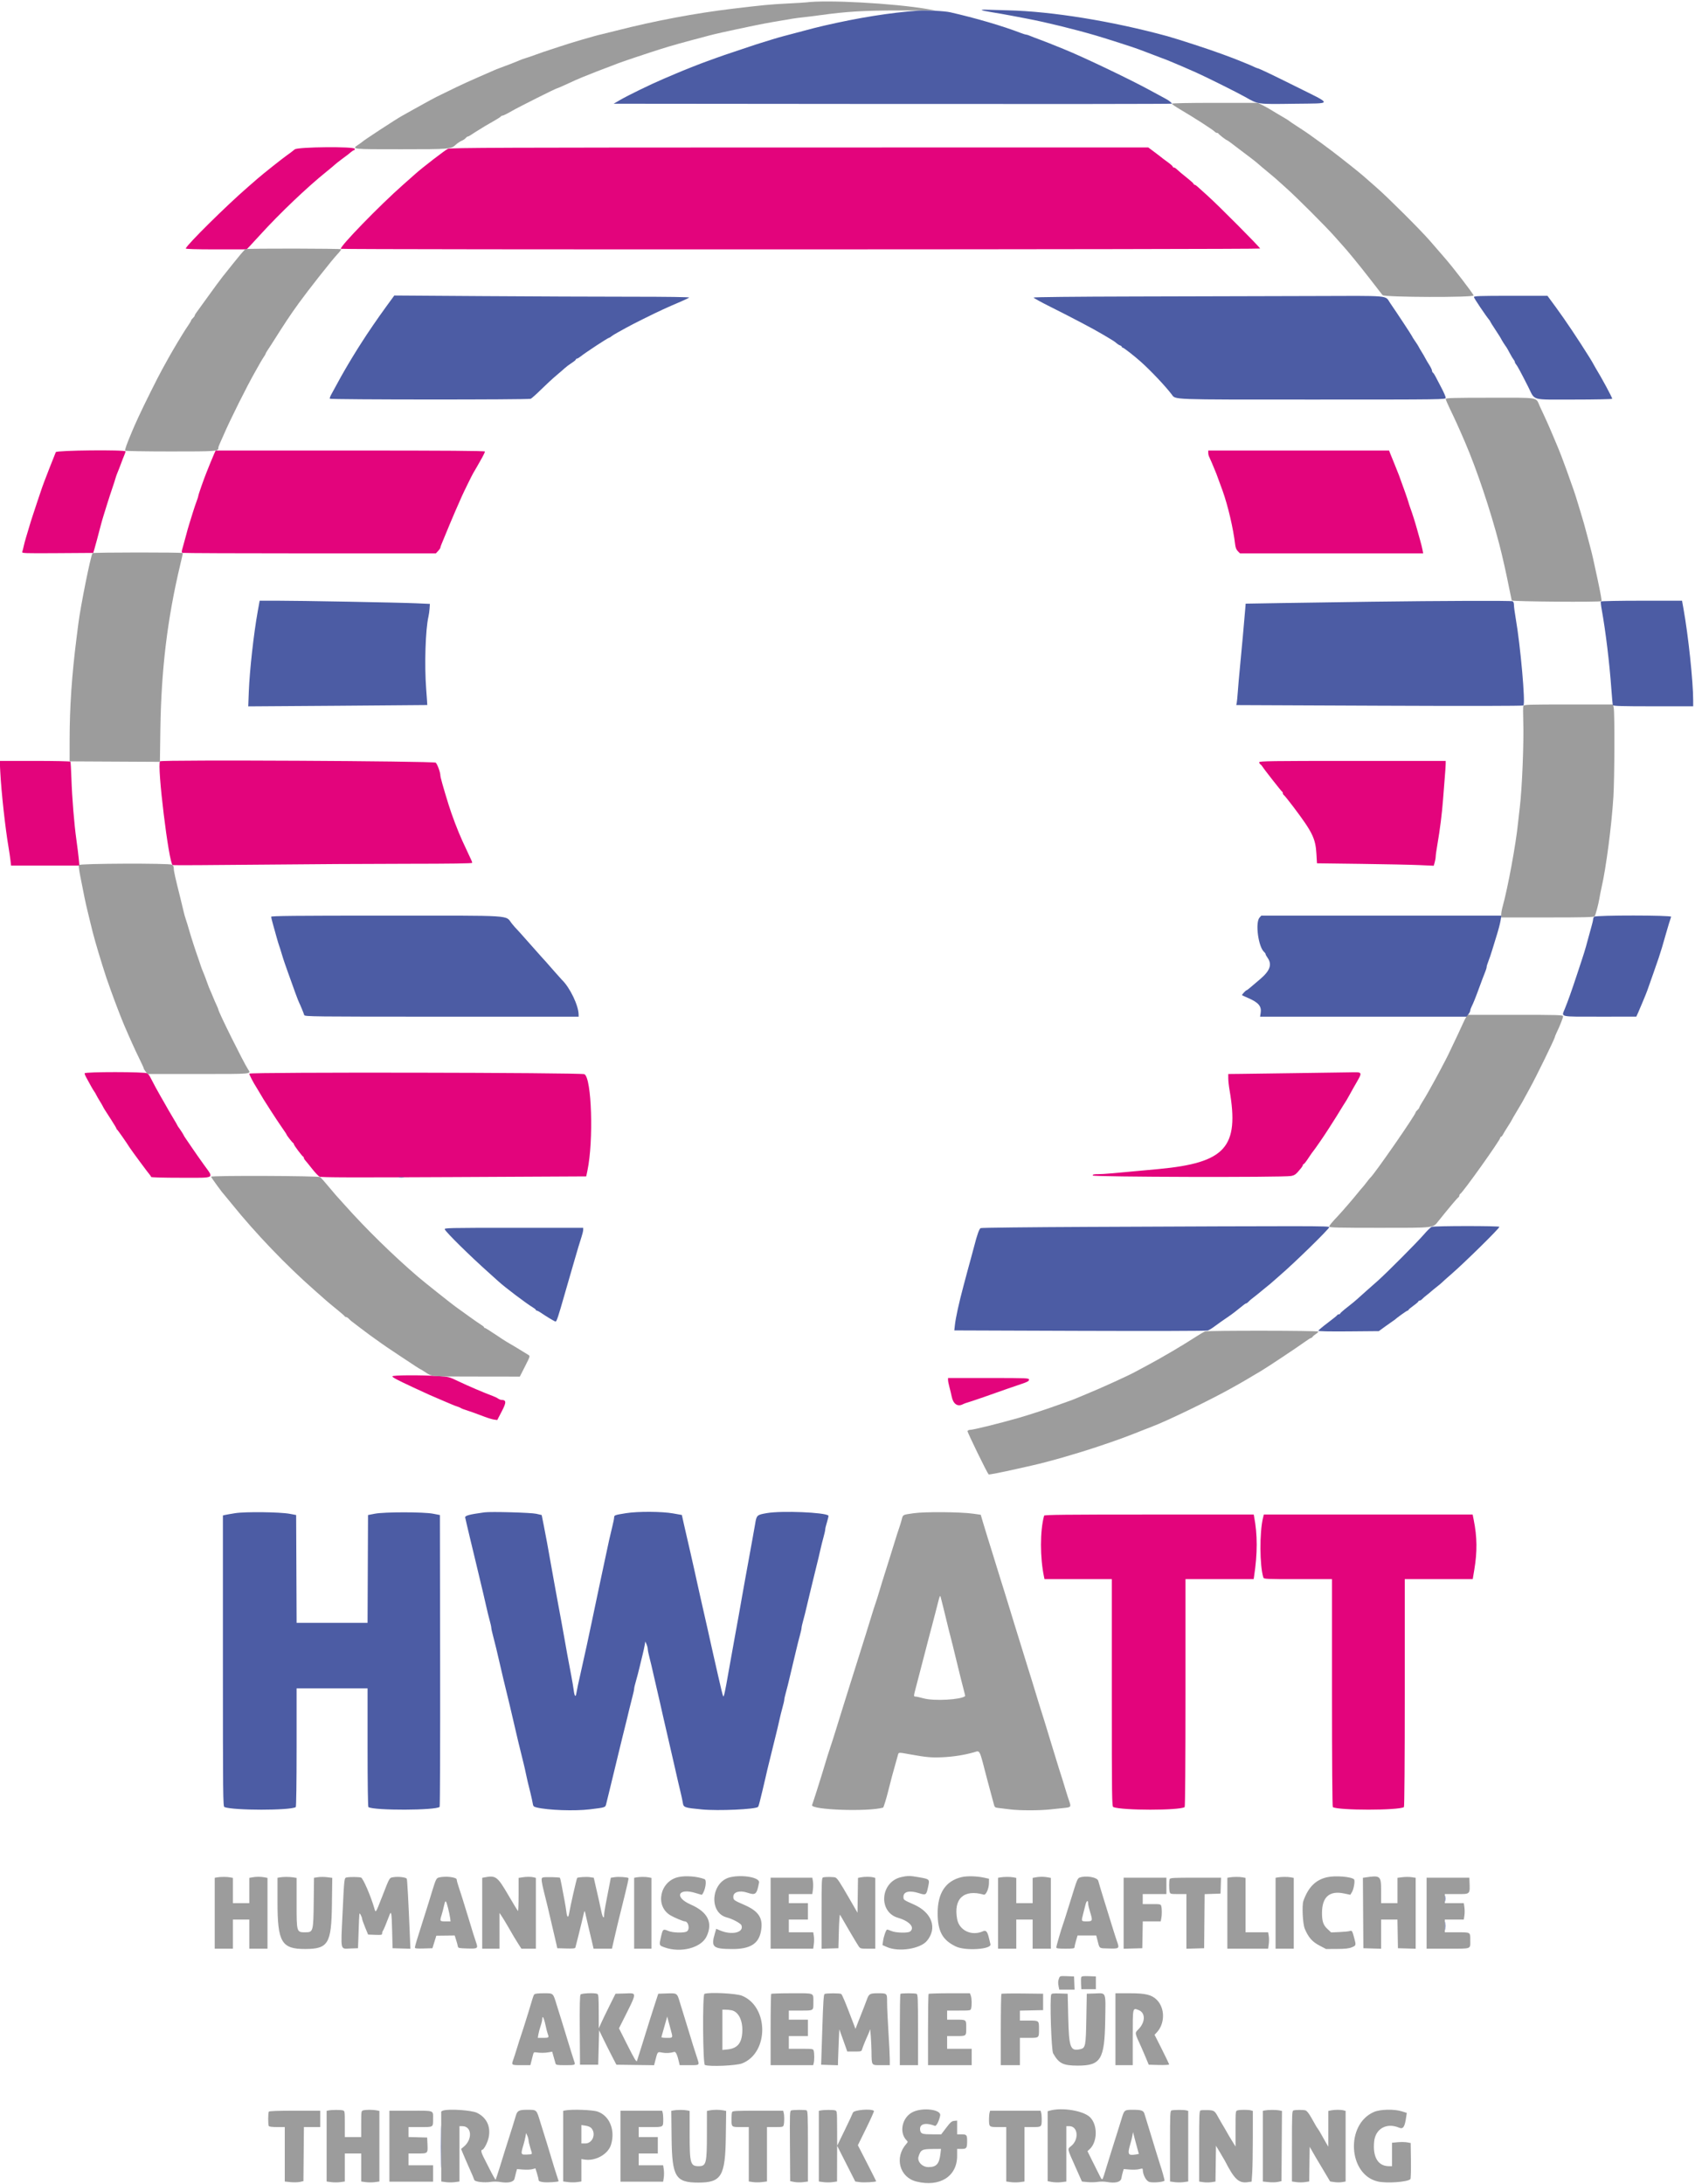 <svg id="svg" xmlns="http://www.w3.org/2000/svg" xmlns:xlink="http://www.w3.org/1999/xlink" width="400" height="515.254" viewBox="0, 0, 400,515.254"><g id="svgg"><path id="path0" d="M69.565 35.231 C 68.788 35.859,68.448 36.115,67.620 36.699 C 66.607 37.413,61.925 41.132,60.859 42.070 C 60.381 42.490,59.319 43.414,58.500 44.122 C 53.511 48.436,44.144 57.692,43.838 58.610 C 43.789 58.757,46.162 58.830,50.982 58.830 L 58.200 58.830 58.891 58.115 C 59.271 57.721,60.403 56.495,61.406 55.389 C 65.993 50.337,72.494 44.148,77.090 40.457 C 77.962 39.757,78.836 39.027,79.033 38.834 C 79.229 38.642,79.957 38.066,80.650 37.555 C 81.344 37.044,82.008 36.548,82.126 36.452 C 82.244 36.356,82.572 36.086,82.856 35.852 C 83.140 35.618,83.454 35.427,83.554 35.427 C 83.654 35.427,83.736 35.282,83.736 35.105 C 83.736 34.527,70.287 34.647,69.565 35.231 M105.706 35.096 C 105.087 35.365,99.582 39.608,98.014 41.024 C 97.660 41.344,96.355 42.500,95.115 43.592 C 89.563 48.485,80.043 58.286,80.449 58.692 C 80.674 58.917,297.370 58.856,297.370 58.631 C 297.370 58.352,287.389 48.321,284.938 46.136 C 283.828 45.147,282.741 44.168,282.523 43.961 C 282.304 43.755,282.029 43.586,281.911 43.586 C 281.793 43.586,281.696 43.503,281.696 43.403 C 281.696 43.302,281.141 42.777,280.462 42.236 C 279.011 41.080,278.071 40.292,277.599 39.835 C 277.412 39.654,277.146 39.506,277.008 39.506 C 276.871 39.506,276.758 39.418,276.758 39.310 C 276.758 39.202,276.251 38.744,275.631 38.293 C 274.525 37.488,274.214 37.252,273.691 36.822 C 273.547 36.704,272.879 36.197,272.205 35.695 L 270.979 34.783 188.683 34.791 C 119.150 34.798,106.282 34.845,105.706 35.096 M13.170 106.656 C 13.099 106.863,12.802 107.611,12.510 108.320 C 12.218 109.028,11.833 109.995,11.656 110.467 C 11.479 110.939,11.162 111.761,10.953 112.292 C 10.196 114.214,9.680 115.665,8.891 118.089 C 8.449 119.447,7.922 121.041,7.720 121.632 C 7.517 122.222,7.140 123.430,6.882 124.316 C 6.624 125.201,6.276 126.361,6.110 126.892 C 5.944 127.424,5.712 128.301,5.595 128.842 C 5.478 129.382,5.320 129.987,5.244 130.186 C 5.115 130.521,5.713 130.543,13.556 130.491 L 22.008 130.435 22.262 129.576 C 22.532 128.669,23.134 126.428,23.733 124.101 C 23.931 123.333,24.262 122.174,24.469 121.524 C 24.675 120.875,25.067 119.619,25.339 118.733 C 25.610 117.848,26.115 116.302,26.459 115.298 C 26.804 114.294,27.162 113.183,27.255 112.829 C 27.348 112.475,27.572 111.846,27.751 111.433 C 27.930 111.020,28.288 110.102,28.546 109.393 C 28.804 108.685,29.154 107.788,29.323 107.400 C 29.491 107.012,29.630 106.602,29.630 106.488 C 29.630 106.057,13.318 106.224,13.170 106.656 M50.476 107.193 C 50.254 107.695,49.880 108.588,49.645 109.179 C 49.410 109.769,49.021 110.735,48.781 111.326 C 48.133 112.916,46.806 116.694,46.806 116.951 C 46.806 117.073,46.626 117.645,46.407 118.222 C 46.187 118.798,45.784 119.995,45.511 120.880 C 45.239 121.766,44.848 123.022,44.644 123.671 C 44.439 124.321,44.112 125.480,43.917 126.248 C 43.721 127.016,43.384 128.241,43.168 128.972 C 42.828 130.121,42.817 130.316,43.090 130.421 C 43.264 130.488,56.784 130.542,73.136 130.542 L 102.865 130.542 103.392 129.974 C 103.681 129.662,103.918 129.314,103.918 129.201 C 103.918 129.089,104.050 128.692,104.211 128.320 C 104.372 127.948,104.658 127.257,104.845 126.785 C 105.250 125.764,107.048 121.476,107.455 120.558 C 107.765 119.860,108.516 118.153,108.966 117.123 C 109.379 116.178,111.418 112.023,111.653 111.648 C 111.952 111.170,113.128 109.120,113.826 107.857 C 114.163 107.249,114.439 106.645,114.439 106.515 C 114.439 106.346,105.544 106.280,82.660 106.280 L 50.880 106.280 50.476 107.193 M285.132 106.820 C 285.132 107.117,285.224 107.527,285.338 107.732 C 285.509 108.043,286.296 109.893,287.048 111.755 C 287.225 112.195,287.809 113.790,288.524 115.784 C 289.794 119.334,291.043 124.685,291.485 128.476 C 291.567 129.176,291.776 129.691,292.117 130.032 L 292.627 130.542 314.239 130.542 L 335.850 130.542 335.704 129.737 C 335.623 129.294,335.366 128.256,335.131 127.429 C 334.896 126.602,334.557 125.395,334.378 124.745 C 333.958 123.225,333.256 121.008,332.847 119.914 C 332.671 119.442,332.450 118.765,332.356 118.411 C 332.208 117.848,331.235 115.082,330.130 112.084 C 329.936 111.556,329.453 110.349,329.058 109.400 C 328.663 108.452,328.220 107.362,328.073 106.978 L 327.806 106.280 306.469 106.280 L 285.132 106.280 285.132 106.820 M0.062 182.018 C 0.303 186.803,1.245 195.381,2.036 200.000 C 2.198 200.945,2.393 202.273,2.469 202.952 L 2.607 204.187 10.671 204.187 L 18.735 204.187 18.592 202.630 C 18.513 201.774,18.264 199.769,18.039 198.175 C 17.504 194.392,17.005 188.272,16.851 183.593 C 16.784 181.536,16.679 179.773,16.618 179.674 C 16.557 179.576,12.778 179.495,8.221 179.495 L -0.066 179.495 0.062 182.018 M37.771 179.585 C 36.995 180.357,39.837 203.724,40.750 204.074 C 40.902 204.132,49.985 204.087,60.932 203.974 C 71.880 203.860,87.721 203.765,96.135 203.762 C 106.324 203.759,111.433 203.685,111.433 203.540 C 111.433 203.420,111.349 203.154,111.247 202.949 C 111.056 202.566,109.773 199.807,109.078 198.282 C 108.030 195.984,106.629 192.296,105.856 189.801 C 104.576 185.670,103.918 183.328,103.918 182.897 C 103.918 182.207,103.228 180.308,102.833 179.913 C 102.445 179.525,38.156 179.200,37.771 179.585 M297.155 179.807 C 297.155 179.978,297.276 180.195,297.424 180.290 C 297.571 180.384,297.789 180.621,297.907 180.816 C 298.301 181.466,302.395 186.687,302.567 186.760 C 302.661 186.799,302.738 186.963,302.738 187.125 C 302.738 187.286,302.858 187.496,303.006 187.590 C 303.154 187.684,304.150 188.921,305.220 190.338 C 309.702 196.271,310.447 197.786,310.657 201.396 L 310.789 203.650 321.158 203.784 C 326.861 203.858,333.062 203.988,334.937 204.073 L 338.348 204.227 338.577 203.402 C 338.703 202.948,338.806 202.335,338.806 202.040 C 338.807 201.744,338.993 200.440,339.220 199.141 C 339.801 195.813,340.311 191.761,340.535 188.680 C 340.640 187.230,340.825 184.885,340.945 183.468 C 341.065 182.050,341.165 180.577,341.167 180.193 L 341.170 179.495 319.163 179.495 C 300.079 179.495,297.155 179.537,297.155 179.807 M19.969 253.194 C 19.970 253.341,20.101 253.704,20.260 253.999 C 21.340 256.004,21.994 257.156,22.211 257.434 C 22.349 257.611,22.577 257.998,22.719 258.293 C 22.860 258.588,23.219 259.216,23.516 259.689 C 23.812 260.161,24.149 260.741,24.265 260.977 C 24.506 261.469,24.578 261.584,26.248 264.162 C 26.927 265.210,27.483 266.146,27.483 266.242 C 27.483 266.338,27.555 266.448,27.644 266.488 C 27.777 266.547,29.842 269.499,30.596 270.707 C 30.979 271.321,35.074 276.857,35.362 277.149 C 35.516 277.305,35.641 277.522,35.641 277.632 C 35.641 277.751,38.510 277.831,42.727 277.831 C 51.089 277.831,50.552 278.156,48.028 274.633 C 47.047 273.263,45.889 271.610,45.455 270.961 C 45.022 270.311,44.375 269.366,44.019 268.860 C 43.663 268.354,43.371 267.899,43.371 267.849 C 43.371 267.753,42.421 266.274,42.129 265.915 C 42.032 265.797,41.888 265.556,41.808 265.378 C 41.728 265.201,41.423 264.670,41.131 264.198 C 40.609 263.355,38.921 260.439,38.583 259.799 C 38.489 259.620,38.181 259.087,37.899 258.615 C 37.406 257.791,36.144 255.458,35.459 254.106 C 35.280 253.752,34.982 253.344,34.797 253.201 C 34.304 252.817,19.967 252.810,19.969 253.194 M58.830 253.272 C 58.830 253.552,59.813 255.442,60.549 256.575 C 60.664 256.753,60.976 257.273,61.243 257.732 C 62.021 259.069,62.075 259.156,63.868 261.956 C 64.808 263.425,66.040 265.279,66.605 266.077 C 67.170 266.875,67.633 267.581,67.633 267.646 C 67.633 267.811,68.992 269.549,69.189 269.637 C 69.278 269.676,69.351 269.805,69.351 269.923 C 69.351 270.157,71.288 272.741,71.551 272.857 C 71.640 272.897,71.712 273.034,71.712 273.161 C 71.712 273.289,71.859 273.547,72.038 273.734 C 72.218 273.921,72.935 274.802,73.632 275.693 C 74.329 276.583,75.124 277.427,75.399 277.568 C 75.785 277.767,83.032 277.790,107.120 277.668 L 138.341 277.509 138.633 276.114 C 140.105 269.076,139.637 254.288,137.914 253.401 C 137.152 253.009,58.830 252.881,58.830 253.272 M305.529 253.152 C 300.156 253.231,294.431 253.308,292.807 253.325 L 289.855 253.355 289.855 254.375 C 289.856 254.936,289.989 256.167,290.153 257.112 C 292.494 270.641,289.227 274.287,273.430 275.774 C 262.388 276.814,260.422 276.980,259.206 276.976 C 258.154 276.973,257.864 277.042,257.864 277.295 C 257.864 277.662,302.783 277.776,304.664 277.413 C 305.589 277.234,305.845 277.032,307.085 275.500 C 307.292 275.244,307.461 274.940,307.461 274.823 C 307.461 274.706,307.546 274.611,307.651 274.611 C 307.755 274.611,308.258 273.970,308.768 273.187 C 309.278 272.404,309.802 271.655,309.933 271.523 C 310.153 271.301,312.663 267.665,313.151 266.862 C 313.269 266.668,313.523 266.279,313.715 265.997 C 314.138 265.378,316.648 261.364,316.988 260.762 C 317.121 260.526,317.338 260.188,317.469 260.011 C 317.600 259.834,317.996 259.157,318.349 258.508 C 318.703 257.858,319.214 256.940,319.485 256.468 C 321.701 252.604,321.812 252.917,318.250 252.967 C 316.626 252.990,310.902 253.073,305.529 253.152 M92.590 324.685 C 92.684 324.965,93.633 325.468,97.370 327.216 C 100.856 328.846,101.948 329.335,104.563 330.432 C 105.212 330.705,106.130 331.094,106.602 331.297 C 107.075 331.501,107.703 331.740,107.998 331.829 C 108.293 331.918,108.631 332.065,108.749 332.156 C 108.867 332.248,109.302 332.424,109.716 332.549 C 110.589 332.812,112.207 333.391,114.332 334.202 C 115.158 334.518,116.175 334.822,116.592 334.878 L 117.349 334.980 118.415 332.930 C 119.537 330.772,119.514 330.252,118.298 330.227 C 118.118 330.223,117.769 330.080,117.524 329.908 C 117.279 329.736,116.702 329.459,116.242 329.291 C 114.430 328.633,110.353 326.891,108.213 325.860 C 106.037 324.813,105.871 324.770,103.489 324.615 C 99.237 324.340,92.490 324.383,92.590 324.685 M223.728 325.550 C 223.729 325.816,223.876 326.565,224.055 327.214 C 224.234 327.864,224.475 328.873,224.592 329.457 C 224.940 331.202,225.989 331.921,227.223 331.260 C 227.478 331.123,227.979 330.938,228.336 330.847 C 228.922 330.699,234.711 328.702,237.681 327.624 C 238.331 327.388,239.756 326.901,240.848 326.541 C 242.431 326.020,242.834 325.804,242.834 325.477 C 242.834 325.080,242.539 325.067,233.280 325.067 L 223.725 325.067 223.728 325.550 M246.397 357.542 C 245.417 361.094,245.414 367.473,246.389 372.034 L 246.492 372.517 254.432 372.517 L 262.373 372.517 262.373 399.333 C 262.373 424.201,262.399 426.158,262.732 426.286 C 264.857 427.102,278.248 427.106,279.566 426.291 C 279.685 426.218,279.764 415.434,279.764 399.343 L 279.764 372.517 287.806 372.517 L 295.847 372.517 295.954 371.820 C 296.772 366.454,296.771 362.016,295.952 357.756 L 295.859 357.273 271.165 357.273 C 251.592 357.273,246.455 357.329,246.397 357.542 M298.050 358.078 C 297.214 361.536,297.262 369.379,298.136 372.134 C 298.250 372.493,298.765 372.517,306.295 372.517 L 314.332 372.517 314.332 399.343 C 314.332 415.434,314.411 426.218,314.529 426.291 C 315.828 427.094,330.012 427.094,331.311 426.291 C 331.429 426.218,331.508 415.434,331.508 399.343 L 331.508 372.517 339.527 372.517 L 347.546 372.517 347.915 370.317 C 348.634 366.027,348.593 362.573,347.774 358.508 L 347.525 357.273 322.885 357.273 L 298.245 357.273 298.050 358.078 " stroke="none" fill="#e3047c" fill-rule="evenodd"></path><path id="path1" d="M190.231 0.565 C 189.936 0.604,187.858 0.728,185.615 0.841 C 181.800 1.034,180.025 1.203,172.947 2.050 C 164.075 3.110,154.537 4.906,145.464 7.224 C 143.811 7.647,142.217 8.041,141.922 8.100 C 140.666 8.353,134.312 10.215,132.152 10.963 C 131.562 11.167,130.451 11.532,129.683 11.773 C 128.916 12.014,127.466 12.513,126.463 12.882 C 125.459 13.252,124.348 13.631,123.994 13.726 C 123.639 13.821,123.011 14.050,122.598 14.234 C 121.810 14.587,119.444 15.505,117.982 16.026 C 117.509 16.194,116.833 16.467,116.479 16.632 C 116.125 16.797,114.435 17.536,112.724 18.273 C 111.014 19.011,108.695 20.069,107.571 20.626 C 106.448 21.182,104.901 21.936,104.133 22.301 C 102.667 22.998,101.106 23.836,97.487 25.867 C 96.284 26.542,95.089 27.211,94.832 27.354 C 93.390 28.153,85.786 33.127,85.454 33.489 C 85.395 33.553,84.985 33.846,84.543 34.140 C 82.927 35.216,82.895 35.212,94.632 35.207 C 106.266 35.202,106.424 35.189,107.584 34.116 C 107.993 33.738,108.622 33.334,109.188 33.087 C 109.429 32.981,109.754 32.740,109.912 32.551 C 110.069 32.361,110.286 32.206,110.395 32.206 C 110.503 32.206,110.854 32.026,111.173 31.806 C 111.672 31.462,112.547 30.914,114.548 29.690 C 114.784 29.547,115.674 29.034,116.527 28.551 C 117.381 28.068,118.135 27.582,118.204 27.470 C 118.273 27.359,118.461 27.268,118.622 27.268 C 118.782 27.268,119.729 26.797,120.725 26.222 C 122.492 25.201,131.217 20.827,131.486 20.827 C 131.560 20.827,132.368 20.482,133.282 20.060 C 135.732 18.931,136.107 18.764,137.520 18.178 C 139.055 17.541,142.419 16.231,144.069 15.627 C 144.718 15.389,145.547 15.071,145.910 14.919 C 146.561 14.647,153.156 12.440,155.878 11.584 C 158.696 10.698,160.586 10.170,167.311 8.391 C 168.167 8.165,169.544 7.835,170.370 7.658 C 171.197 7.482,172.791 7.136,173.913 6.890 C 177.291 6.149,179.899 5.628,182.501 5.173 C 186.749 4.430,187.928 4.247,189.587 4.074 C 190.472 3.982,192.260 3.759,193.559 3.579 C 199.801 2.713,203.950 2.469,212.453 2.469 L 220.827 2.469 218.680 2.107 C 210.784 0.773,195.093 -0.077,190.231 0.565 M276.543 24.462 C 276.543 24.571,277.419 25.175,278.489 25.804 C 281.831 27.766,286.337 30.667,286.676 31.076 C 286.800 31.225,287.027 31.347,287.180 31.347 C 287.332 31.347,287.490 31.420,287.529 31.508 C 287.622 31.718,289.359 33.065,289.536 33.065 C 289.645 33.065,290.894 33.985,292.968 35.594 C 293.086 35.686,293.908 36.304,294.793 36.968 C 295.679 37.632,296.655 38.409,296.962 38.693 C 297.269 38.978,298.269 39.823,299.185 40.571 C 300.100 41.319,301.065 42.135,301.328 42.383 C 301.592 42.631,302.620 43.556,303.614 44.439 C 305.963 46.525,312.962 53.521,314.877 55.697 C 315.699 56.631,316.516 57.549,316.694 57.737 C 317.786 58.896,320.870 62.658,323.221 65.700 C 324.727 67.649,326.096 69.412,326.263 69.619 C 326.683 70.139,347.954 70.209,347.755 69.690 C 347.528 69.097,342.956 63.155,340.960 60.858 C 340.544 60.379,339.866 59.597,339.452 59.119 C 339.039 58.641,338.121 57.584,337.413 56.769 C 335.207 54.232,327.544 46.593,324.833 44.230 C 323.411 42.990,322.027 41.776,321.757 41.532 C 320.977 40.827,316.343 37.147,314.185 35.519 C 312.385 34.161,311.656 33.629,308.907 31.663 C 308.407 31.306,307.177 30.486,306.173 29.841 C 305.169 29.197,304.300 28.609,304.240 28.535 C 304.181 28.460,303.569 28.072,302.879 27.673 C 301.524 26.887,300.768 26.436,299.678 25.764 C 299.294 25.527,298.497 25.093,297.907 24.800 L 296.833 24.266 286.688 24.264 C 280.575 24.263,276.543 24.341,276.543 24.462 M57.971 58.764 C 57.688 58.851,56.856 59.847,52.519 65.290 C 51.993 65.950,50.497 67.978,49.193 69.799 C 47.889 71.619,46.626 73.365,46.385 73.679 C 46.144 73.993,45.947 74.340,45.947 74.450 C 45.947 74.561,45.754 74.827,45.518 75.040 C 45.282 75.254,45.089 75.512,45.089 75.613 C 45.089 75.714,44.770 76.254,44.382 76.814 C 43.993 77.374,43.389 78.309,43.040 78.892 C 42.690 79.476,42.190 80.297,41.927 80.718 C 41.664 81.138,41.232 81.868,40.968 82.340 C 40.704 82.813,40.367 83.392,40.220 83.629 C 40.073 83.865,39.828 84.300,39.677 84.595 C 39.525 84.890,38.893 86.033,38.272 87.136 C 37.294 88.874,33.790 95.908,32.639 98.443 C 31.724 100.459,31.551 100.849,31.209 101.664 C 29.869 104.857,29.418 106.112,29.542 106.312 C 29.604 106.413,34.425 106.495,40.255 106.495 C 51.357 106.495,51.530 106.481,51.530 105.591 C 51.530 105.464,51.714 104.964,51.940 104.479 C 52.165 103.993,52.514 103.210,52.716 102.738 C 54.263 99.116,58.301 91.031,60.330 87.493 C 60.601 87.021,61.065 86.200,61.360 85.668 C 61.655 85.137,62.077 84.446,62.296 84.132 C 62.515 83.819,62.695 83.501,62.695 83.426 C 62.695 83.351,62.873 83.027,63.090 82.707 C 63.308 82.387,63.731 81.739,64.031 81.267 C 67.477 75.834,68.343 74.531,70.499 71.535 C 71.462 70.198,73.602 67.396,75.255 65.308 C 78.034 61.798,78.713 60.975,80.032 59.516 C 80.298 59.222,80.515 58.899,80.515 58.798 C 80.515 58.614,58.570 58.580,57.971 58.764 M341.170 94.105 C 341.170 94.258,341.565 95.200,342.047 96.198 C 343.420 99.043,344.255 100.882,345.745 104.348 C 348.501 110.759,351.708 120.313,353.816 128.395 C 354.539 131.169,355.454 135.238,356.205 139.023 C 356.462 140.322,356.709 141.506,356.752 141.653 C 356.830 141.920,377.656 142.079,377.921 141.814 C 378.029 141.706,377.759 140.173,377.012 136.661 C 376.109 132.417,375.700 130.601,375.415 129.576 C 375.251 128.986,374.907 127.681,374.651 126.677 C 374.147 124.704,373.487 122.357,373.051 120.988 C 372.900 120.515,372.562 119.404,372.298 118.519 C 371.702 116.518,371.457 115.799,369.735 111.004 C 368.931 108.766,367.997 106.336,367.464 105.099 C 367.312 104.745,366.782 103.489,366.286 102.308 C 365.791 101.127,365.069 99.485,364.683 98.658 C 364.297 97.831,363.714 96.575,363.387 95.867 C 362.350 93.613,363.583 93.827,351.658 93.827 C 343.219 93.827,341.170 93.881,341.170 94.105 M21.829 130.488 C 21.360 131.273,18.999 143.044,18.481 147.182 C 18.377 148.009,18.188 149.506,18.060 150.510 C 16.953 159.213,16.437 166.794,16.430 174.450 L 16.425 179.603 27.081 179.658 L 37.737 179.714 37.844 172.144 C 38.045 157.963,39.490 145.974,42.537 133.211 C 42.878 131.785,43.156 130.553,43.156 130.473 C 43.156 130.273,21.949 130.288,21.829 130.488 M359.491 166.524 C 359.419 166.712,359.410 168.347,359.471 170.158 C 359.636 175.067,359.196 186.008,358.655 190.446 C 358.490 191.804,358.303 193.446,358.240 194.096 C 357.763 199.004,355.833 209.472,354.573 213.975 C 354.405 214.576,354.267 215.373,354.267 215.746 L 354.267 216.425 365.205 216.425 C 373.720 216.425,376.180 216.366,376.313 216.157 C 376.563 215.763,377.225 213.279,377.442 211.916 C 377.546 211.267,377.776 210.107,377.953 209.340 C 379.016 204.741,380.327 194.699,380.743 187.976 C 381.019 183.514,381.072 168.280,380.817 166.989 L 380.657 166.184 370.139 166.184 C 360.730 166.184,359.608 166.220,359.491 166.524 M18.609 204.062 C 18.544 204.229,18.676 205.316,18.901 206.477 C 19.778 211.000,20.227 213.160,20.610 214.707 C 20.830 215.593,21.170 216.994,21.366 217.821 C 22.043 220.672,22.707 223.025,24.156 227.697 C 24.903 230.107,25.163 230.879,26.201 233.766 C 27.167 236.453,28.642 240.285,29.319 241.868 C 30.638 244.950,31.930 247.805,32.839 249.647 C 33.436 250.854,33.924 251.928,33.924 252.033 C 33.924 252.138,34.124 252.478,34.369 252.789 L 34.814 253.355 46.822 253.355 C 59.870 253.355,59.297 253.410,58.519 252.220 C 57.439 250.568,51.528 238.669,51.530 238.151 C 51.531 238.070,51.346 237.617,51.121 237.144 C 50.895 236.672,50.497 235.754,50.237 235.105 C 49.976 234.455,49.674 233.750,49.565 233.537 C 49.455 233.325,49.121 232.455,48.822 231.605 C 48.523 230.755,48.135 229.745,47.961 229.360 C 47.786 228.976,47.513 228.251,47.352 227.750 C 47.192 227.249,46.956 226.549,46.828 226.194 C 46.198 224.454,45.101 221.073,44.668 219.538 C 44.401 218.594,44.031 217.386,43.846 216.855 C 43.660 216.323,43.441 215.550,43.358 215.137 C 43.275 214.724,42.914 213.226,42.557 211.809 C 41.349 207.023,41.009 205.493,41.009 204.846 C 41.009 204.429,40.863 204.124,40.594 203.980 C 39.886 203.601,18.755 203.680,18.609 204.062 M346.017 239.882 C 345.843 240.148,345.491 240.848,345.234 241.439 C 344.834 242.356,343.680 244.808,341.746 248.846 C 341.249 249.885,338.960 254.201,338.160 255.609 C 337.891 256.082,337.378 256.999,337.020 257.649 C 336.662 258.298,336.048 259.332,335.656 259.947 C 335.264 260.561,334.944 261.150,334.944 261.255 C 334.944 261.361,334.750 261.622,334.514 261.836 C 334.278 262.049,334.085 262.295,334.085 262.381 C 334.085 262.945,324.239 277.137,323.366 277.831 C 323.292 277.890,322.901 278.374,322.497 278.905 C 322.093 279.436,321.613 280.029,321.429 280.223 C 321.245 280.416,320.805 280.937,320.451 281.381 C 319.421 282.671,316.914 285.584,315.929 286.634 C 314.152 288.529,313.688 289.096,313.688 289.366 C 313.688 289.585,316.063 289.640,325.518 289.640 C 338.792 289.640,338.103 289.719,339.452 288.039 C 342.004 284.862,343.870 282.640,344.112 282.491 C 344.265 282.396,344.391 282.187,344.391 282.025 C 344.391 281.864,344.476 281.700,344.580 281.660 C 345.118 281.456,354.053 268.922,354.053 268.371 C 354.053 268.260,354.133 268.170,354.231 268.170 C 354.329 268.170,354.547 267.905,354.714 267.581 C 354.882 267.258,355.364 266.460,355.787 265.810 C 356.209 265.159,356.624 264.482,356.708 264.305 C 356.792 264.128,356.978 263.789,357.121 263.553 C 357.264 263.316,357.750 262.495,358.201 261.728 C 358.652 260.961,359.112 260.188,359.222 260.011 C 359.333 259.834,359.543 259.447,359.689 259.152 C 359.836 258.857,360.442 257.746,361.037 256.683 C 362.456 254.147,366.936 244.973,366.934 244.605 C 366.934 244.517,367.120 244.058,367.348 243.586 C 368.120 241.986,368.867 240.098,368.867 239.748 C 368.867 239.430,367.857 239.399,357.600 239.399 L 346.333 239.399 346.017 239.882 M49.812 277.584 C 49.812 277.744,52.483 281.416,52.803 281.696 C 52.870 281.755,53.744 282.818,54.745 284.058 C 60.294 290.935,67.572 298.526,74.181 304.330 C 75.362 305.367,76.618 306.477,76.973 306.796 C 77.327 307.114,78.438 308.037,79.442 308.847 C 80.446 309.656,81.299 310.400,81.338 310.500 C 81.378 310.600,81.525 310.682,81.666 310.682 C 81.807 310.682,82.082 310.851,82.277 311.057 C 82.473 311.264,82.760 311.530,82.916 311.648 C 83.072 311.766,83.956 312.442,84.882 313.151 C 86.553 314.430,87.719 315.283,89.935 316.846 C 91.258 317.779,91.290 317.801,94.279 319.788 C 98.091 322.322,98.878 322.834,99.203 322.989 C 99.375 323.072,99.807 323.329,100.161 323.560 C 102.050 324.793,101.233 324.715,112.381 324.730 L 122.668 324.745 123.900 322.320 C 125.126 319.906,125.129 319.894,124.670 319.605 C 123.418 318.815,119.534 316.479,119.473 316.479 C 119.435 316.479,118.329 315.754,117.016 314.868 C 115.702 313.983,114.537 313.258,114.426 313.258 C 114.315 313.258,114.224 313.182,114.224 313.090 C 114.224 312.997,113.926 312.745,113.561 312.529 C 113.196 312.314,111.879 311.399,110.634 310.497 C 109.390 309.595,107.996 308.592,107.537 308.269 C 106.628 307.629,100.040 302.387,98.667 301.211 C 92.778 296.169,86.319 289.842,81.267 284.165 C 80.216 282.984,79.302 281.970,79.237 281.911 C 79.172 281.852,78.394 280.934,77.509 279.871 C 76.624 278.808,75.754 277.821,75.577 277.677 C 75.197 277.368,49.812 277.276,49.812 277.584 M284.380 314.085 C 284.144 314.162,283.279 314.659,282.459 315.191 C 279.023 317.416,273.972 320.387,270.482 322.234 C 269.334 322.842,268.222 323.437,268.013 323.557 C 266.573 324.377,259.792 327.466,256.361 328.864 C 255.357 329.273,254.246 329.737,253.892 329.895 C 253.537 330.053,252.668 330.382,251.959 330.626 C 251.251 330.869,249.850 331.367,248.846 331.732 C 246.726 332.502,242.529 333.862,240.365 334.482 C 235.688 335.820,229.650 337.305,228.890 337.305 C 228.640 337.305,228.386 337.434,228.325 337.592 C 228.240 337.813,232.910 347.394,233.306 347.812 C 233.394 347.905,236.259 347.344,239.936 346.515 C 240.998 346.275,242.544 345.928,243.371 345.744 C 247.345 344.860,253.689 343.047,259.045 341.264 C 263.531 339.771,265.843 338.926,269.941 337.283 C 270.561 337.034,271.406 336.705,271.820 336.551 C 275.370 335.228,286.121 330.013,290.929 327.282 C 291.578 326.913,292.496 326.395,292.968 326.131 C 293.441 325.867,294.117 325.473,294.471 325.257 C 294.826 325.040,295.454 324.665,295.867 324.423 C 296.280 324.180,297.052 323.728,297.582 323.416 C 298.896 322.645,306.178 317.808,307.845 316.599 C 308.587 316.060,309.283 315.620,309.391 315.620 C 309.499 315.620,309.664 315.497,309.759 315.346 C 309.853 315.196,310.196 314.904,310.521 314.697 C 310.845 314.491,311.111 314.227,311.111 314.112 C 311.111 313.877,285.102 313.850,284.380 314.085 M215.679 356.959 C 212.955 357.347,213.103 357.269,212.788 358.488 C 212.640 359.060,212.347 360.011,212.138 360.601 C 211.928 361.192,211.538 362.399,211.272 363.285 C 211.005 364.171,210.464 365.910,210.070 367.150 C 209.676 368.390,209.145 370.081,208.889 370.907 C 208.634 371.734,208.301 372.797,208.148 373.269 C 207.996 373.741,207.658 374.852,207.399 375.738 C 207.139 376.624,206.803 377.687,206.652 378.100 C 206.501 378.513,206.126 379.673,205.819 380.676 C 204.877 383.754,203.787 387.252,202.438 391.519 C 201.729 393.763,200.832 396.613,200.444 397.853 C 200.056 399.093,199.344 401.363,198.863 402.899 C 198.381 404.434,197.632 406.849,197.198 408.266 C 196.763 409.683,196.237 411.326,196.029 411.916 C 195.672 412.926,194.966 415.196,194.091 418.143 C 193.544 419.985,191.817 425.377,191.640 425.796 C 191.157 426.938,204.662 427.437,208.398 426.416 C 208.521 426.382,209.203 424.166,209.626 422.423 C 209.915 421.235,210.300 419.737,210.481 419.095 C 210.662 418.453,211.023 417.155,211.283 416.210 C 211.544 415.266,211.827 414.251,211.913 413.956 C 212.091 413.346,211.984 413.350,214.707 413.839 C 218.628 414.543,219.772 414.647,222.330 414.534 C 224.918 414.420,227.495 414.020,229.792 413.375 C 231.340 412.941,231.032 412.321,232.960 419.753 C 233.282 420.993,233.698 422.539,233.885 423.188 C 234.072 423.838,234.337 424.824,234.475 425.380 C 234.716 426.353,234.759 426.394,235.613 426.495 C 236.101 426.553,237.322 426.702,238.325 426.827 C 240.662 427.117,245.275 427.117,247.946 426.827 C 249.090 426.703,250.511 426.554,251.102 426.496 C 252.732 426.337,252.800 426.248,252.325 424.887 C 252.102 424.248,251.748 423.145,251.537 422.437 C 251.039 420.761,250.382 418.656,249.895 417.177 C 249.681 416.527,248.968 414.208,248.312 412.024 C 247.193 408.303,245.730 403.568,245.093 401.610 C 244.940 401.138,244.601 400.027,244.341 399.141 C 244.082 398.256,243.698 396.999,243.488 396.350 C 243.279 395.700,242.886 394.444,242.615 393.559 C 242.344 392.673,242.000 391.562,241.850 391.090 C 241.700 390.617,241.178 388.926,240.689 387.332 C 240.201 385.738,239.617 383.854,239.392 383.145 C 239.168 382.437,238.635 380.698,238.208 379.281 C 237.782 377.864,237.260 376.173,237.050 375.523 C 236.839 374.874,236.445 373.618,236.174 372.732 C 235.903 371.846,235.558 370.735,235.409 370.263 C 235.259 369.791,234.737 368.100,234.248 366.506 C 233.759 364.911,233.173 363.027,232.945 362.319 C 232.718 361.610,232.287 360.198,231.989 359.180 L 231.446 357.329 229.572 357.065 C 226.678 356.658,218.245 356.593,215.679 356.959 M222.630 379.281 C 222.871 380.225,223.272 381.868,223.521 382.931 C 223.770 383.994,224.108 385.346,224.273 385.937 C 224.438 386.527,225.108 389.232,225.761 391.948 C 226.414 394.665,227.146 397.599,227.386 398.470 C 227.626 399.341,227.795 400.078,227.760 400.108 C 226.768 400.969,220.412 401.318,217.980 400.644 C 217.128 400.408,216.246 400.215,216.021 400.215 C 215.583 400.215,215.589 400.114,216.166 397.960 C 216.601 396.334,217.241 393.877,217.704 392.056 C 217.959 391.052,218.349 389.554,218.570 388.728 C 218.791 387.901,219.130 386.597,219.323 385.829 C 219.516 385.062,219.821 383.916,220.000 383.283 C 220.180 382.651,220.606 381.019,220.947 379.657 C 221.828 376.146,221.834 376.130,222.031 376.919 C 222.120 377.273,222.390 378.336,222.630 379.281 M160.059 442.805 C 155.707 443.790,154.512 449.634,158.216 451.823 C 159.094 452.342,161.233 453.245,161.588 453.246 C 162.500 453.250,162.875 455.193,162.050 455.644 C 161.381 456.011,158.734 455.934,157.763 455.520 C 156.501 454.982,156.418 455.040,156.021 456.736 C 155.512 458.915,155.509 458.904,156.790 459.368 C 160.637 460.760,165.472 459.509,166.749 456.790 C 168.277 453.536,167.036 451.044,163.005 449.276 C 158.986 447.514,160.044 445.247,164.257 446.593 C 165.000 446.831,165.628 447.000,165.653 446.969 C 166.454 446.005,166.866 443.514,166.263 443.283 C 164.547 442.624,161.794 442.412,160.059 442.805 M172.381 442.821 C 167.801 443.825,167.147 451.222,171.540 452.325 C 172.815 452.645,174.798 453.709,174.970 454.166 C 175.614 455.877,172.717 456.571,169.911 455.379 L 169.022 455.001 168.694 456.110 C 167.742 459.327,168.230 459.757,172.840 459.771 C 176.931 459.784,178.952 458.580,179.537 455.782 C 180.200 452.606,179.168 450.893,175.675 449.373 C 173.153 448.276,173.054 448.203,173.054 447.430 C 173.054 446.314,174.541 445.876,176.321 446.468 C 178.337 447.137,178.571 446.939,179.128 444.094 C 179.358 442.919,175.368 442.167,172.381 442.821 M212.668 442.805 C 207.741 443.929,207.185 451.024,211.916 452.404 C 214.626 453.194,215.946 454.671,214.795 455.626 C 214.296 456.040,211.418 455.973,210.367 455.522 C 209.927 455.334,209.477 455.180,209.364 455.180 C 209.103 455.180,208.548 456.736,208.385 457.923 L 208.259 458.842 209.283 459.294 C 212.085 460.532,217.183 459.742,218.763 457.825 C 221.241 454.818,219.920 451.153,215.680 449.275 C 213.193 448.174,213.205 448.182,213.205 447.443 C 213.205 446.209,214.631 445.881,216.878 446.599 C 218.484 447.112,218.611 447.033,218.989 445.269 C 219.423 443.244,219.476 443.302,216.747 442.818 C 214.774 442.467,214.157 442.465,212.668 442.805 M226.946 442.804 C 223.175 443.681,221.264 446.549,221.273 451.315 C 221.281 455.605,222.417 457.674,225.591 459.183 C 227.842 460.254,234.059 459.841,233.734 458.643 C 233.682 458.451,233.529 457.810,233.394 457.220 C 233.040 455.673,232.682 455.255,231.985 455.573 C 229.326 456.785,226.383 455.415,225.876 452.731 C 224.964 447.897,227.454 445.603,232.156 446.944 C 232.675 447.092,233.376 445.520,233.382 444.194 L 233.387 443.192 232.260 442.944 C 230.515 442.561,228.246 442.501,226.946 442.804 M313.229 442.821 C 310.502 443.419,308.744 445.161,307.588 448.412 C 307.209 449.479,307.425 453.835,307.916 455.005 C 308.761 457.022,309.661 458.048,311.374 458.948 L 312.929 459.765 315.509 459.753 C 317.436 459.743,318.320 459.646,319.002 459.369 C 320.019 458.955,320.038 458.889,319.612 457.284 C 319.128 455.461,319.054 455.339,318.543 455.521 C 318.293 455.609,317.199 455.720,316.110 455.767 L 314.132 455.853 313.254 455.033 C 312.282 454.125,311.982 453.250,311.977 451.315 C 311.968 447.493,313.714 445.938,317.194 446.668 L 318.660 446.976 319.046 446.340 C 319.489 445.613,319.815 443.615,319.537 443.337 C 318.906 442.706,315.154 442.399,313.229 442.821 M51.154 442.878 L 50.671 442.971 50.671 451.330 L 50.671 459.689 52.818 459.689 L 54.965 459.689 54.965 456.253 L 54.965 452.818 56.897 452.818 L 58.830 452.818 58.830 456.253 L 58.830 459.689 60.977 459.689 L 63.124 459.689 63.124 451.342 L 63.124 442.995 62.453 442.861 C 62.084 442.787,61.420 442.727,60.977 442.727 C 60.534 442.727,59.870 442.787,59.501 442.861 L 58.830 442.995 58.830 445.974 L 58.830 448.953 56.897 448.953 L 54.965 448.953 54.965 445.974 L 54.965 442.995 54.294 442.861 C 53.575 442.717,51.944 442.726,51.154 442.878 M65.969 442.878 L 65.486 442.971 65.486 448.656 C 65.486 458.170,66.438 459.783,72.046 459.763 C 77.460 459.744,78.206 458.507,78.327 449.347 L 78.410 442.978 77.210 442.828 C 76.549 442.745,75.579 442.742,75.054 442.821 L 74.100 442.964 74.033 448.696 C 73.953 455.651,73.905 455.824,72.066 455.824 C 69.981 455.824,69.995 455.871,69.995 448.914 L 69.995 442.998 69.189 442.865 C 68.322 442.721,66.750 442.728,65.969 442.878 M81.858 442.878 C 81.216 443.002,81.243 442.771,80.826 451.600 C 80.411 460.402,80.256 459.729,82.682 459.644 L 84.487 459.581 84.622 455.824 C 84.804 450.752,84.761 451.097,85.132 451.744 C 85.300 452.040,85.442 452.428,85.446 452.607 C 85.450 452.787,85.771 453.704,86.160 454.647 L 86.866 456.361 88.522 456.423 C 90.009 456.480,90.177 456.446,90.177 456.091 C 90.177 455.873,90.256 455.603,90.353 455.491 C 90.510 455.310,91.115 453.863,91.900 451.791 C 92.338 450.637,92.426 451.147,92.539 455.466 L 92.646 459.581 94.748 459.643 L 96.850 459.704 96.736 456.959 C 96.376 448.233,96.112 443.379,95.986 443.175 C 95.786 442.852,94.042 442.646,92.926 442.813 C 91.864 442.972,92.009 442.735,90.291 447.128 C 88.587 451.487,88.682 451.344,88.314 450.081 C 87.475 447.203,85.666 443.042,85.197 442.909 C 84.645 442.754,82.603 442.735,81.858 442.878 M103.518 442.912 C 102.981 443.063,102.809 443.419,102.001 446.055 C 101.748 446.881,101.349 448.186,101.114 448.953 C 100.879 449.721,100.314 451.508,99.859 452.925 C 98.503 457.142,97.905 459.135,97.906 459.428 C 97.906 459.638,98.401 459.690,99.977 459.643 L 102.048 459.581 102.508 458.103 L 102.969 456.625 105.135 456.600 L 107.301 456.575 107.644 457.649 C 107.833 458.239,108.015 458.916,108.049 459.152 C 108.105 459.543,108.298 459.587,110.236 459.643 C 112.778 459.717,112.857 459.661,112.338 458.165 C 111.972 457.112,111.554 455.775,110.630 452.711 C 110.317 451.671,110.139 451.092,109.073 447.665 C 108.798 446.779,108.395 445.544,108.178 444.919 C 107.961 444.295,107.783 443.607,107.783 443.391 C 107.783 442.804,105.013 442.493,103.518 442.912 M114.278 442.878 L 113.795 442.971 113.795 451.330 L 113.795 459.689 115.835 459.689 L 117.874 459.689 117.874 455.472 L 117.874 451.255 118.382 452.003 C 118.661 452.414,119.265 453.403,119.724 454.201 C 121.213 456.790,121.573 457.395,122.313 458.551 L 123.041 459.689 124.752 459.689 L 126.463 459.689 126.463 451.340 L 126.463 442.992 125.980 442.862 C 125.357 442.695,124.207 442.696,123.188 442.865 L 122.383 442.998 122.383 446.977 C 122.383 449.166,122.311 450.887,122.222 450.802 C 122.134 450.716,121.089 448.985,119.900 446.955 C 117.364 442.622,116.995 442.355,114.278 442.878 M128.218 442.868 C 127.560 443.010,127.596 443.254,129.243 449.812 C 129.465 450.698,129.850 452.340,130.098 453.462 C 130.346 454.584,130.685 456.033,130.850 456.683 C 131.016 457.332,131.232 458.250,131.330 458.722 L 131.508 459.581 133.605 459.643 C 135.174 459.689,135.722 459.635,135.779 459.428 C 136.011 458.586,136.796 455.460,137.196 453.784 C 137.450 452.721,137.726 451.563,137.810 451.211 C 137.952 450.619,137.985 450.668,138.242 451.855 C 138.395 452.562,138.697 453.865,138.915 454.750 C 139.132 455.636,139.482 457.110,139.693 458.025 L 140.075 459.689 142.242 459.689 L 144.409 459.689 145.014 457.059 C 145.593 454.539,145.987 452.905,146.866 449.383 C 148.052 444.631,148.395 443.116,148.305 443.027 C 148.096 442.818,145.998 442.678,145.095 442.814 L 144.147 442.956 143.660 445.472 C 143.391 446.855,143.036 448.698,142.869 449.567 C 142.702 450.435,142.566 451.432,142.566 451.780 C 142.566 452.777,142.190 452.289,141.916 450.936 C 141.779 450.259,141.489 448.932,141.273 447.987 C 141.056 447.042,140.709 445.524,140.500 444.612 L 140.121 442.955 139.180 442.814 C 138.382 442.695,136.390 442.819,136.210 442.999 C 136.072 443.138,134.568 449.737,134.303 451.369 C 134.118 452.512,133.827 452.365,133.665 451.047 C 133.589 450.427,133.389 449.195,133.221 448.309 C 133.053 447.424,132.760 445.878,132.570 444.874 C 132.380 443.871,132.185 443.010,132.135 442.960 C 131.998 442.822,128.782 442.747,128.218 442.868 M150.134 442.878 L 149.651 442.971 149.651 451.330 L 149.651 459.689 151.691 459.689 L 153.731 459.689 153.731 451.342 L 153.731 442.995 153.060 442.861 C 152.342 442.718,150.925 442.726,150.134 442.878 M194.257 442.875 C 193.907 442.966,193.881 443.552,193.881 451.339 L 193.881 459.705 195.867 459.643 L 197.853 459.581 197.960 455.502 C 198.019 453.258,198.146 451.543,198.242 451.691 C 198.337 451.839,198.533 452.178,198.675 452.443 C 199.145 453.316,202.080 458.278,202.548 458.989 C 203.003 459.681,203.017 459.686,204.777 459.687 L 206.549 459.689 206.549 451.340 L 206.549 442.992 206.065 442.862 C 205.435 442.693,203.985 442.692,203.145 442.860 L 202.478 442.993 202.420 447.101 L 202.362 451.208 200.439 447.880 C 198.113 443.853,197.608 443.092,197.140 442.903 C 196.739 442.741,194.841 442.722,194.257 442.875 M236.017 442.878 L 235.534 442.971 235.534 451.330 L 235.534 459.689 237.681 459.689 L 239.828 459.689 239.828 456.253 L 239.828 452.818 241.761 452.818 L 243.693 452.818 243.693 456.253 L 243.693 459.689 245.840 459.689 L 247.987 459.689 247.987 451.342 L 247.987 442.995 247.316 442.861 C 246.947 442.787,246.283 442.727,245.840 442.727 C 245.397 442.727,244.733 442.787,244.364 442.861 L 243.693 442.995 243.693 445.974 L 243.693 448.953 241.761 448.953 L 239.828 448.953 239.828 445.974 L 239.828 442.995 239.157 442.861 C 238.438 442.717,236.807 442.726,236.017 442.878 M254.713 442.942 C 254.345 443.090,254.080 443.672,253.470 445.666 C 253.043 447.061,252.566 448.588,252.408 449.061 C 252.251 449.533,251.902 450.644,251.634 451.530 C 251.366 452.415,251.022 453.478,250.871 453.892 C 250.432 455.089,249.275 459.080,249.275 459.399 C 249.275 459.623,249.763 459.689,251.422 459.689 C 253.215 459.689,253.570 459.634,253.570 459.357 C 253.570 459.175,253.732 458.475,253.931 457.801 L 254.292 456.575 256.494 456.575 L 258.697 456.575 258.946 457.542 C 259.527 459.793,259.241 459.574,261.692 459.643 C 264.172 459.712,264.211 459.675,263.565 457.871 C 263.395 457.395,262.868 455.749,262.395 454.214 C 261.921 452.678,261.039 449.828,260.434 447.880 C 259.829 445.931,259.266 444.051,259.182 443.701 C 258.972 442.822,256.186 442.349,254.713 442.942 M290.123 442.878 L 289.640 442.971 289.640 451.330 L 289.640 459.689 294.451 459.689 L 299.262 459.689 299.409 458.619 C 299.490 458.031,299.490 457.162,299.410 456.687 L 299.264 455.824 296.599 455.824 L 293.935 455.824 293.935 449.410 L 293.935 442.995 293.264 442.861 C 292.544 442.717,290.913 442.726,290.123 442.878 M301.503 442.878 L 301.020 442.971 301.020 451.330 L 301.020 459.689 303.167 459.689 L 305.314 459.689 305.314 451.342 L 305.314 442.995 304.643 442.861 C 303.924 442.717,302.293 442.726,301.503 442.878 M322.220 442.881 L 321.627 442.970 321.683 451.276 L 321.739 459.581 323.833 459.643 L 325.926 459.704 325.926 456.261 L 325.926 452.818 327.853 452.818 L 329.780 452.818 329.839 456.200 L 329.898 459.581 331.991 459.643 L 334.085 459.704 334.085 451.336 L 334.085 442.968 333.117 442.823 C 332.585 442.743,331.619 442.744,330.970 442.825 L 329.791 442.972 329.791 445.963 L 329.791 448.953 327.858 448.953 L 325.926 448.953 325.926 445.972 C 325.926 442.491,325.753 442.346,322.220 442.881 M181.857 451.315 L 181.857 459.689 186.883 459.689 L 191.908 459.689 192.055 458.619 C 192.136 458.031,192.137 457.162,192.057 456.687 L 191.911 455.824 189.031 455.824 L 186.151 455.824 186.151 454.321 L 186.151 452.818 188.406 452.818 L 190.660 452.818 190.660 450.886 L 190.660 448.953 188.406 448.953 L 186.151 448.953 186.151 447.880 L 186.151 446.806 188.922 446.806 L 191.693 446.806 191.841 445.737 C 191.921 445.149,191.922 444.279,191.842 443.804 L 191.696 442.941 186.777 442.941 L 181.857 442.941 181.857 451.315 M265.164 451.323 L 265.164 459.704 267.364 459.643 L 269.565 459.581 269.625 456.414 L 269.684 453.247 271.799 453.247 L 273.913 453.247 274.047 452.576 C 274.216 451.732,274.216 450.283,274.046 449.651 C 273.923 449.191,273.814 449.168,271.795 449.168 L 269.673 449.168 269.673 447.987 L 269.673 446.806 272.464 446.806 L 275.255 446.806 275.255 444.874 L 275.255 442.941 270.209 442.941 L 265.164 442.941 265.164 451.323 M276.029 443.281 C 275.862 443.716,275.866 445.693,276.034 446.323 C 276.156 446.778,276.275 446.806,278.071 446.806 L 279.979 446.806 279.979 453.255 L 279.979 459.704 282.072 459.643 L 284.165 459.581 284.222 453.202 L 284.279 446.823 286.155 446.761 L 288.030 446.699 288.092 444.820 L 288.154 442.941 282.157 442.941 C 276.886 442.941,276.144 442.983,276.029 443.281 M336.661 451.315 L 336.661 459.689 341.684 459.689 C 347.384 459.689,346.967 459.841,346.967 457.756 C 346.967 455.736,347.110 455.824,343.831 455.824 L 340.955 455.824 340.955 454.321 L 340.955 452.818 343.197 452.818 L 345.438 452.818 345.583 451.852 C 345.663 451.320,345.663 450.451,345.583 449.919 L 345.438 448.953 343.197 448.953 L 340.955 448.953 340.955 447.880 L 340.955 446.806 343.753 446.806 C 347.067 446.806,346.903 446.978,346.778 443.639 L 346.753 442.941 341.707 442.941 L 336.661 442.941 336.661 451.315 M105.740 450.134 C 105.952 450.961,106.170 451.999,106.225 452.442 L 106.325 453.247 105.122 453.247 C 103.773 453.247,103.751 453.212,104.217 451.729 C 104.381 451.206,104.639 450.220,104.790 449.537 C 105.114 448.068,105.231 448.142,105.740 450.134 M256.790 449.054 C 256.790 449.332,256.982 450.172,257.217 450.920 C 257.906 453.119,257.865 453.247,256.468 453.247 C 255.138 453.247,255.150 453.272,255.594 451.544 C 255.763 450.887,256.017 449.892,256.158 449.333 C 256.419 448.300,256.790 448.136,256.790 449.054 M249.918 466.672 C 249.670 467.322,249.653 467.752,249.839 468.680 L 249.973 469.351 251.781 469.351 L 253.588 469.351 253.525 467.794 L 253.462 466.237 251.796 466.175 C 250.174 466.113,250.125 466.126,249.918 466.672 M255.165 466.413 C 255.101 466.579,255.079 467.284,255.115 467.979 L 255.180 469.243 256.897 469.243 L 258.615 469.243 258.615 467.740 L 258.615 466.237 256.948 466.174 C 255.671 466.126,255.254 466.182,255.165 466.413 M126.081 470.478 C 125.960 470.625,125.757 471.133,125.629 471.605 C 125.502 472.077,125.109 473.382,124.756 474.503 C 124.403 475.625,123.904 477.220,123.649 478.046 C 123.393 478.873,123.061 479.887,122.912 480.301 C 122.763 480.714,122.378 481.922,122.055 482.984 C 121.733 484.047,121.337 485.281,121.175 485.726 C 120.648 487.175,120.643 487.171,123.019 487.171 L 125.157 487.171 125.366 486.366 C 125.481 485.923,125.658 485.223,125.760 484.809 C 125.927 484.127,126.002 484.067,126.579 484.157 C 127.508 484.302,128.608 484.291,129.511 484.126 L 130.306 483.981 130.651 485.200 C 130.841 485.871,131.045 486.589,131.106 486.795 C 131.201 487.122,131.507 487.171,133.455 487.171 C 135.753 487.171,135.836 487.135,135.509 486.269 C 135.407 485.998,135.104 485.051,134.835 484.165 C 134.567 483.280,134.180 482.024,133.974 481.374 C 133.768 480.725,133.385 479.469,133.122 478.583 C 132.859 477.697,132.517 476.586,132.361 476.114 C 132.205 475.641,131.766 474.240,131.386 473.001 C 130.485 470.065,130.646 470.209,128.288 470.209 C 126.958 470.209,126.228 470.298,126.081 470.478 M137.007 470.503 C 136.833 470.713,136.779 473.105,136.820 478.930 L 136.876 487.064 139.023 487.064 L 141.170 487.064 141.278 483.002 L 141.385 478.940 142.422 481.070 C 142.992 482.241,143.910 484.069,144.461 485.132 L 145.464 487.064 149.910 487.122 L 154.356 487.180 154.592 486.263 C 155.203 483.893,155.127 483.986,156.260 484.203 C 157.177 484.379,158.160 484.323,159.132 484.038 C 159.481 483.936,159.876 484.825,160.264 486.581 L 160.395 487.171 162.645 487.171 C 165.164 487.171,165.093 487.231,164.546 485.561 C 163.717 483.024,163.404 482.034,162.953 480.515 C 162.690 479.630,162.156 477.890,161.766 476.651 C 161.376 475.411,160.786 473.498,160.455 472.401 C 159.760 470.100,159.852 470.160,157.166 470.253 L 155.341 470.317 154.534 472.786 C 153.762 475.150,153.246 476.789,151.325 482.984 C 150.849 484.520,150.392 485.960,150.310 486.186 C 150.198 486.496,149.659 485.601,148.117 482.536 L 146.072 478.476 146.664 477.295 C 150.517 469.609,150.453 470.172,147.454 470.255 L 145.250 470.317 143.807 473.215 C 143.014 474.809,142.127 476.645,141.836 477.295 L 141.306 478.476 141.292 474.473 C 141.279 471.029,141.230 470.452,140.938 470.340 C 140.248 470.075,137.259 470.199,137.007 470.503 M166.237 470.352 C 165.753 470.547,165.858 486.925,166.345 487.122 C 167.423 487.560,173.783 487.287,175.148 486.745 C 181.473 484.233,181.449 473.396,175.112 470.793 C 173.745 470.232,167.326 469.912,166.237 470.352 M182.000 470.352 C 181.922 470.431,181.857 474.248,181.857 478.833 L 181.857 487.171 186.878 487.171 L 191.898 487.171 192.028 486.688 C 192.195 486.066,192.195 484.412,192.028 483.790 C 191.902 483.319,191.823 483.306,189.025 483.306 L 186.151 483.306 186.151 481.804 L 186.151 480.301 188.406 480.301 L 190.660 480.301 190.660 478.368 L 190.660 476.436 188.406 476.436 L 186.151 476.436 186.151 475.362 L 186.151 474.289 188.920 474.289 C 192.073 474.289,191.950 474.365,191.946 472.393 C 191.940 470.019,192.380 470.209,186.914 470.209 C 184.290 470.209,182.079 470.274,182.000 470.352 M194.579 470.386 C 194.380 470.513,194.248 472.530,194.069 478.166 C 193.936 482.351,193.816 486.065,193.801 486.420 L 193.773 487.064 195.760 487.126 L 197.746 487.187 197.771 485.837 C 197.785 485.095,197.857 483.187,197.932 481.597 L 198.068 478.707 198.687 480.416 C 199.027 481.356,199.449 482.536,199.625 483.038 L 199.944 483.951 201.621 483.951 C 203.179 483.951,203.309 483.916,203.432 483.468 C 203.580 482.931,204.239 481.306,204.857 479.955 C 205.079 479.470,205.276 478.938,205.295 478.774 C 205.371 478.123,205.635 481.830,205.665 483.951 C 205.711 487.355,205.580 487.171,207.969 487.171 L 209.984 487.171 209.979 485.722 C 209.977 484.925,209.833 482.050,209.661 479.334 C 209.488 476.618,209.345 473.513,209.343 472.433 C 209.339 470.145,209.405 470.209,207.083 470.209 C 205.346 470.209,205.070 470.358,204.630 471.533 C 203.941 473.367,203.684 474.036,203.318 474.933 C 203.102 475.464,202.690 476.510,202.403 477.257 L 201.882 478.614 201.082 476.505 C 199.521 472.389,198.743 470.529,198.514 470.374 C 198.202 470.161,194.916 470.172,194.579 470.386 M212.489 470.352 C 212.410 470.431,212.346 474.248,212.346 478.833 L 212.346 487.171 214.493 487.171 L 216.640 487.171 216.640 478.821 C 216.640 471.404,216.602 470.455,216.300 470.340 C 215.839 470.163,212.668 470.174,212.489 470.352 M219.145 470.352 C 219.066 470.431,219.002 474.248,219.002 478.833 L 219.002 487.171 224.155 487.171 L 229.308 487.171 229.308 485.239 L 229.308 483.306 226.409 483.306 L 223.510 483.306 223.510 481.804 L 223.510 480.301 225.635 480.301 C 228.068 480.301,228.019 480.340,228.019 478.368 C 228.019 476.397,228.068 476.436,225.635 476.436 L 223.510 476.436 223.510 475.362 L 223.510 474.289 226.277 474.289 C 228.964 474.289,229.046 474.275,229.172 473.806 C 229.372 473.060,229.331 471.372,229.098 470.760 L 228.889 470.209 224.088 470.209 C 221.448 470.209,219.223 470.274,219.145 470.352 M236.325 470.349 C 236.244 470.429,236.178 474.248,236.178 478.833 L 236.178 487.171 238.433 487.171 L 240.687 487.171 240.687 483.951 L 240.687 480.730 242.809 480.730 C 245.225 480.730,245.190 480.760,245.190 478.690 C 245.190 476.621,245.225 476.651,242.809 476.651 L 240.687 476.651 240.687 475.476 L 240.687 474.302 243.425 474.242 L 246.162 474.181 246.162 472.249 L 246.162 470.317 241.317 470.259 C 238.653 470.227,236.406 470.268,236.325 470.349 M248.079 470.494 C 247.711 471.452,248.102 483.642,248.524 484.380 C 249.901 486.789,250.860 487.268,254.321 487.274 C 259.782 487.283,260.665 485.837,260.816 476.641 C 260.931 469.663,261.123 470.164,258.368 470.254 L 256.468 470.317 256.361 476.231 C 256.242 482.772,256.168 483.126,254.866 483.412 C 252.576 483.915,252.259 483.045,252.088 475.792 L 251.959 470.317 250.077 470.255 C 248.616 470.206,248.169 470.260,248.079 470.494 M263.231 478.690 L 263.231 487.171 265.271 487.171 L 267.311 487.171 267.311 480.635 C 267.311 473.421,267.268 473.621,268.700 474.168 C 270.358 474.801,270.324 477.040,268.630 478.734 C 267.759 479.605,267.732 479.449,269.362 482.984 C 269.526 483.339,269.981 484.402,270.375 485.346 L 271.090 487.064 273.494 487.125 C 274.817 487.158,275.899 487.101,275.899 486.997 C 275.899 486.894,275.127 485.277,274.183 483.404 L 272.467 479.999 272.979 479.452 C 274.942 477.353,274.954 473.730,273.004 471.768 C 271.806 470.562,270.371 470.209,266.661 470.209 L 263.231 470.209 263.231 478.690 M172.623 474.213 C 174.309 474.551,175.346 476.691,175.166 479.465 C 174.999 482.047,173.970 483.221,171.667 483.458 L 170.478 483.581 170.478 478.828 L 170.478 474.074 171.202 474.074 C 171.601 474.074,172.240 474.137,172.623 474.213 M128.720 477.670 C 128.896 478.511,129.136 479.453,129.254 479.764 C 129.599 480.671,129.534 480.730,128.194 480.730 L 126.919 480.730 127.047 479.925 C 127.117 479.482,127.352 478.597,127.570 477.959 C 127.788 477.320,127.966 476.552,127.966 476.252 C 127.966 475.274,128.385 476.062,128.720 477.670 M158.256 478.690 C 158.836 480.795,158.864 480.730,157.381 480.730 C 156.672 480.730,156.092 480.664,156.092 480.584 C 156.092 480.504,156.280 479.804,156.509 479.028 C 156.738 478.252,157.044 477.182,157.188 476.651 L 157.451 475.684 157.646 476.436 C 157.753 476.849,158.028 477.864,158.256 478.690 M77.563 497.843 L 77.080 497.936 77.080 506.275 L 77.080 514.613 78.154 514.761 C 78.744 514.842,79.710 514.842,80.301 514.761 L 81.374 514.613 81.374 511.306 L 81.374 507.998 83.306 507.998 L 85.239 507.998 85.239 511.306 L 85.239 514.613 86.312 514.761 C 86.903 514.842,87.869 514.842,88.459 514.761 L 89.533 514.613 89.533 506.287 L 89.533 497.960 88.862 497.826 C 88.016 497.657,86.355 497.658,85.722 497.827 C 85.249 497.954,85.239 498.024,85.239 501.045 L 85.239 504.133 83.306 504.133 L 81.374 504.133 81.374 501.045 C 81.374 498.024,81.364 497.954,80.891 497.827 C 80.362 497.686,78.331 497.695,77.563 497.843 M104.604 497.865 C 104.331 497.947,104.113 498.086,104.120 498.175 C 104.127 498.264,104.133 501.998,104.133 506.475 L 104.133 514.613 105.207 514.761 C 105.797 514.842,106.763 514.842,107.354 514.761 L 108.427 514.613 108.427 508.085 L 108.427 501.557 109.125 501.560 C 111.334 501.570,111.556 504.626,109.474 506.377 L 108.809 506.937 109.275 508.058 C 109.531 508.674,109.871 509.469,110.029 509.823 C 110.344 510.527,111.099 512.242,111.541 513.258 C 111.695 513.612,111.871 514.059,111.932 514.251 C 112.072 514.691,114.285 514.945,115.835 514.700 C 116.425 514.606,117.389 514.614,117.977 514.717 C 119.902 515.056,121.256 514.752,121.421 513.942 C 121.498 513.566,121.663 512.903,121.787 512.468 L 122.013 511.678 123.433 511.794 C 124.213 511.857,125.190 511.820,125.603 511.711 L 126.354 511.513 126.727 512.708 C 126.933 513.365,127.102 514.062,127.104 514.258 C 127.106 514.521,127.386 514.652,128.184 514.762 C 129.163 514.896,131.830 514.727,131.830 514.530 C 131.830 514.485,131.700 514.083,131.542 513.638 C 131.383 513.193,131.049 512.152,130.800 511.326 C 129.311 506.384,128.749 504.541,128.408 503.489 C 128.197 502.840,127.804 501.583,127.535 500.698 C 126.582 497.567,126.722 497.700,124.383 497.695 C 122.507 497.691,122.091 497.900,121.755 499.013 C 121.006 501.500,120.796 502.181,120.439 503.274 C 119.911 504.891,118.378 509.777,117.947 511.218 C 117.752 511.868,117.449 512.812,117.273 513.317 L 116.953 514.235 116.549 513.571 C 116.327 513.205,115.785 512.184,115.346 511.301 C 114.906 510.418,114.335 509.290,114.076 508.793 C 113.584 507.848,113.451 507.139,113.766 507.139 C 114.176 507.139,115.070 505.450,115.325 504.192 C 115.845 501.629,114.833 499.518,112.551 498.405 C 111.295 497.793,106.031 497.435,104.604 497.865 M133.387 497.843 L 132.904 497.936 132.904 506.270 L 132.904 514.604 134.076 514.751 C 134.721 514.831,135.688 514.832,136.224 514.751 L 137.198 514.605 137.198 511.959 L 137.198 509.313 137.933 509.432 C 140.539 509.855,143.518 508.179,144.203 505.904 C 145.236 502.473,143.852 499.093,141.014 498.115 C 139.836 497.709,134.982 497.536,133.387 497.843 M158.919 497.846 L 158.417 497.941 158.489 504.419 C 158.591 513.513,159.411 514.868,164.812 514.868 C 170.244 514.868,171.157 513.351,171.282 504.109 L 171.366 497.966 170.680 497.829 C 169.808 497.655,168.363 497.653,167.499 497.826 L 166.828 497.960 166.823 503.355 C 166.816 510.341,166.658 510.980,164.935 510.997 C 162.926 511.016,162.748 510.408,162.748 503.523 L 162.748 497.960 162.077 497.826 C 161.354 497.681,159.730 497.692,158.919 497.846 M186.739 497.840 C 186.385 497.933,186.365 498.467,186.417 506.236 L 186.473 514.533 187.423 514.721 C 187.946 514.824,188.888 514.844,189.517 514.766 L 190.660 514.623 190.660 506.288 C 190.660 498.885,190.622 497.938,190.321 497.822 C 189.938 497.676,187.320 497.689,186.739 497.840 M193.720 497.843 L 193.237 497.936 193.237 506.275 L 193.237 514.613 194.310 514.761 C 194.901 514.842,195.867 514.842,196.457 514.761 L 197.531 514.613 197.540 510.393 L 197.550 506.173 198.368 507.783 C 198.818 508.669,199.782 510.568,200.510 512.004 L 201.834 514.615 202.923 514.765 C 203.894 514.898,206.763 514.734,206.763 514.546 C 206.763 514.505,205.793 512.578,204.606 510.264 L 202.449 506.057 204.408 502.069 C 205.485 499.876,206.312 498.028,206.246 497.962 C 205.654 497.370,201.485 497.717,201.276 498.376 C 201.196 498.626,200.328 500.482,199.346 502.501 L 197.560 506.173 197.545 502.065 C 197.531 497.992,197.527 497.956,197.048 497.827 C 196.519 497.686,194.488 497.695,193.720 497.843 M215.459 498.200 C 212.891 499.407,212.080 503.040,213.960 504.919 C 214.273 505.232,214.267 505.300,213.895 505.717 C 211.022 508.939,212.262 513.624,216.252 514.618 C 221.782 515.995,225.872 513.421,225.872 508.563 L 225.872 506.924 226.921 506.924 C 228.098 506.924,228.226 506.743,228.231 505.063 C 228.236 503.641,228.109 503.489,226.923 503.489 L 225.872 503.489 225.872 501.865 L 225.872 500.241 225.177 500.308 C 224.599 500.364,224.285 500.636,223.299 501.932 L 222.115 503.488 220.183 503.485 C 217.777 503.483,217.355 503.372,217.186 502.699 C 216.780 501.081,218.236 500.567,220.627 501.485 C 220.966 501.615,221.638 500.285,221.871 499.022 C 222.127 497.633,217.836 497.084,215.459 498.200 M247.772 497.884 L 247.236 498.033 247.236 506.288 L 247.236 514.542 248.260 514.730 C 248.824 514.832,249.814 514.851,250.461 514.770 L 251.637 514.623 251.637 508.090 L 251.637 501.557 252.351 501.557 C 254.408 501.557,254.687 504.725,252.764 506.260 C 251.860 506.982,251.812 506.737,253.697 510.966 L 255.328 514.624 256.650 514.751 C 257.376 514.821,258.454 514.799,259.045 514.704 C 259.635 514.608,260.599 514.614,261.187 514.717 C 263.233 515.078,264.483 514.758,264.638 513.834 C 264.711 513.399,264.864 512.736,264.979 512.359 L 265.188 511.675 266.625 511.795 C 267.416 511.860,268.425 511.814,268.867 511.691 C 269.565 511.498,269.674 511.516,269.680 511.826 C 269.704 513.086,270.509 514.548,271.279 514.731 C 272.275 514.968,274.828 514.707,274.819 514.368 C 274.812 514.087,274.134 511.673,273.784 510.682 C 273.658 510.327,273.206 508.878,272.779 507.461 C 272.351 506.044,271.613 503.629,271.139 502.093 C 270.664 500.558,270.184 499.000,270.073 498.630 C 269.843 497.864,269.334 497.690,267.338 497.695 C 265.321 497.700,265.313 497.706,264.651 499.907 C 264.325 500.992,263.882 502.410,263.667 503.060 C 263.453 503.709,262.873 505.545,262.379 507.139 C 261.885 508.733,261.346 510.472,261.181 511.004 C 261.017 511.535,260.726 512.478,260.536 513.099 C 260.146 514.370,260.066 514.379,259.504 513.222 C 259.284 512.770,259.001 512.206,258.875 511.970 C 258.749 511.734,258.193 510.623,257.640 509.501 L 256.634 507.461 257.154 506.976 C 259.030 505.229,259.063 501.224,257.216 499.431 C 255.640 497.902,250.649 497.084,247.772 497.884 M276.490 497.840 C 276.140 497.931,276.114 498.516,276.114 506.276 L 276.114 514.613 277.187 514.761 C 277.778 514.842,278.744 514.842,279.334 514.761 L 280.408 514.613 280.408 506.285 L 280.408 497.957 279.925 497.827 C 279.381 497.681,277.064 497.690,276.490 497.840 M283.360 497.829 C 283.011 497.930,282.984 498.520,282.984 506.283 L 282.984 514.627 283.951 514.772 C 284.482 514.852,285.350 514.852,285.878 514.773 L 286.840 514.629 286.898 510.405 L 286.957 506.181 287.923 507.787 C 288.454 508.671,288.963 509.538,289.054 509.716 C 291.311 514.125,292.337 515.078,294.493 514.765 L 295.374 514.637 295.512 512.552 C 295.588 511.405,295.650 507.652,295.651 504.212 L 295.652 497.957 295.169 497.827 C 294.546 497.660,292.679 497.660,292.056 497.827 C 291.576 497.956,291.573 497.982,291.573 502.162 L 291.573 506.368 290.647 504.866 C 290.137 504.040,289.653 503.223,289.571 503.051 C 289.489 502.878,289.243 502.448,289.025 502.093 C 288.609 501.419,287.806 500.034,287.406 499.302 C 286.663 497.942,286.481 497.822,285.081 497.770 C 284.341 497.742,283.567 497.769,283.360 497.829 M298.497 497.843 L 298.014 497.936 298.014 506.278 L 298.014 514.620 299.356 514.758 C 300.094 514.834,301.084 514.813,301.557 514.712 L 302.415 514.527 302.472 506.244 L 302.528 497.961 301.854 497.827 C 301.132 497.682,299.287 497.691,298.497 497.843 M305.260 497.840 C 304.911 497.931,304.885 498.516,304.885 506.276 L 304.885 514.613 305.934 514.758 C 306.511 514.837,307.427 514.836,307.969 514.754 L 308.955 514.606 309.013 510.514 L 309.071 506.422 309.716 507.552 C 310.070 508.174,310.458 508.843,310.577 509.038 C 310.697 509.234,311.491 510.566,312.342 511.998 L 313.889 514.603 314.880 514.752 C 315.425 514.833,316.249 514.836,316.711 514.758 L 317.552 514.616 317.552 506.286 L 317.552 497.957 317.069 497.827 C 316.437 497.658,314.988 497.657,314.144 497.826 L 313.473 497.960 313.469 502.174 L 313.466 506.388 312.953 505.529 C 312.671 505.056,312.178 504.187,311.858 503.596 C 311.538 503.006,311.170 502.392,311.041 502.232 C 310.912 502.071,310.705 501.764,310.583 501.548 C 310.460 501.333,309.953 500.438,309.457 499.559 C 308.858 498.499,308.388 497.917,308.061 497.830 C 307.512 497.683,305.839 497.689,305.260 497.840 M324.234 498.208 C 317.481 501.122,318.131 512.978,325.134 514.607 C 327.221 515.092,332.150 514.742,332.832 514.060 C 332.936 513.956,332.995 511.996,332.962 509.703 L 332.904 505.536 332.045 505.378 C 331.573 505.291,330.582 505.277,329.844 505.346 L 328.502 505.471 328.502 508.238 L 328.502 511.004 327.697 510.993 C 325.172 510.961,323.907 508.792,324.288 505.148 C 324.601 502.150,327.225 500.686,330.118 501.895 C 331.149 502.325,331.493 501.810,331.858 499.295 L 331.983 498.429 330.814 498.060 C 329.010 497.492,325.723 497.565,324.234 498.208 M63.438 498.134 C 63.248 498.441,63.241 501.225,63.429 501.529 C 63.521 501.678,64.277 501.771,65.391 501.771 L 67.203 501.771 67.203 508.195 L 67.203 514.620 68.545 514.758 C 69.283 514.834,70.274 514.813,70.746 514.712 L 71.605 514.527 71.662 508.149 L 71.719 501.771 73.648 501.771 L 75.577 501.771 75.577 499.839 L 75.577 497.907 69.578 497.907 C 65.585 497.907,63.532 497.983,63.438 498.134 M91.895 506.280 L 91.895 514.654 97.048 514.654 L 102.201 514.654 102.201 512.721 L 102.201 510.789 99.302 510.789 L 96.404 510.789 96.404 509.393 L 96.404 507.998 98.547 507.998 C 101.032 507.998,100.984 508.047,100.870 505.629 L 100.805 504.240 98.604 504.179 L 96.404 504.118 96.404 502.945 L 96.404 501.771 99.172 501.771 C 102.330 501.771,102.201 501.854,102.201 499.839 C 102.201 497.754,102.617 497.907,96.917 497.907 L 91.895 497.907 91.895 506.280 M146.430 506.280 L 146.430 514.654 151.463 514.654 L 156.495 514.654 156.640 513.688 C 156.720 513.156,156.720 512.287,156.640 511.755 L 156.495 510.789 153.610 510.789 L 150.725 510.789 150.725 509.393 L 150.725 507.998 152.979 507.998 L 155.233 507.998 155.233 506.065 L 155.233 504.133 152.979 504.133 L 150.725 504.133 150.725 502.952 L 150.725 501.771 153.491 501.771 C 156.624 501.771,156.516 501.841,156.516 499.839 C 156.516 499.308,156.458 498.655,156.386 498.390 L 156.257 497.907 151.344 497.907 L 146.430 497.907 146.430 506.280 M172.755 498.246 C 172.683 498.433,172.625 499.150,172.625 499.839 C 172.625 501.791,172.603 501.771,174.795 501.771 L 176.704 501.771 176.704 508.188 L 176.704 514.605 177.679 514.751 C 178.215 514.832,179.181 514.831,179.826 514.751 L 180.998 514.604 180.998 508.188 L 180.998 501.771 182.906 501.771 C 184.702 501.771,184.821 501.743,184.943 501.288 C 185.109 500.666,185.109 499.012,184.943 498.390 L 184.813 497.907 178.849 497.907 C 173.609 497.907,172.870 497.948,172.755 498.246 M233.522 498.390 C 233.451 498.655,233.393 499.308,233.393 499.839 C 233.393 501.763,233.402 501.771,235.559 501.771 L 237.466 501.771 237.466 508.192 L 237.466 514.613 238.540 514.761 C 239.130 514.842,240.097 514.842,240.687 514.761 L 241.761 514.613 241.761 508.192 L 241.761 501.771 243.668 501.771 C 245.825 501.771,245.834 501.763,245.834 499.839 C 245.834 499.308,245.776 498.655,245.705 498.390 L 245.575 497.907 239.614 497.907 L 233.652 497.907 233.522 498.390 M139.587 502.058 C 140.720 503.415,139.814 505.636,138.127 505.636 L 137.198 505.636 137.198 503.465 L 137.198 501.293 138.198 501.443 C 138.827 501.537,139.343 501.766,139.587 502.058 M268.370 506.710 L 268.758 508.105 268.023 508.234 C 266.180 508.558,266.005 508.191,266.781 505.636 C 266.943 505.105,267.144 504.283,267.228 503.811 L 267.381 502.952 267.681 504.133 C 267.846 504.783,268.156 505.942,268.370 506.710 M124.735 504.919 C 124.741 505.174,124.934 505.991,125.166 506.735 C 125.654 508.303,125.696 508.156,124.745 508.223 C 122.815 508.357,122.813 508.353,123.561 505.851 C 123.720 505.319,123.920 504.498,124.004 504.026 L 124.157 503.167 124.442 503.811 C 124.598 504.165,124.730 504.664,124.735 504.919 M221.933 508.065 C 221.648 510.483,220.976 511.224,219.076 511.212 C 217.605 511.202,216.391 509.884,216.769 508.708 C 217.281 507.115,217.585 506.956,220.158 506.938 L 222.067 506.924 221.933 508.065 " stroke="none" fill="#9c9c9c" fill-rule="evenodd"></path><path id="path2" d="M231.669 2.367 C 231.669 2.444,232.708 2.672,233.977 2.873 C 235.247 3.074,237.300 3.433,238.540 3.670 C 239.780 3.907,241.567 4.249,242.512 4.429 C 246.941 5.274,253.561 6.898,258.615 8.378 C 261.058 9.094,267.635 11.207,268.599 11.586 C 269.130 11.794,269.903 12.084,270.317 12.229 C 270.730 12.374,271.551 12.687,272.142 12.925 C 272.732 13.162,273.602 13.494,274.074 13.662 C 274.546 13.830,275.126 14.049,275.362 14.148 C 275.598 14.248,276.323 14.548,276.973 14.815 C 278.240 15.337,279.910 16.059,282.340 17.138 C 284.588 18.136,292.047 21.854,293.860 22.880 C 296.978 24.645,296.642 24.599,305.421 24.477 C 314.700 24.348,314.675 24.831,305.636 20.323 C 300.318 17.670,297.027 16.103,296.775 16.104 C 296.689 16.104,296.232 15.917,295.760 15.688 C 295.287 15.459,294.369 15.067,293.720 14.817 C 293.070 14.567,292.346 14.274,292.110 14.165 C 291.873 14.056,291.294 13.830,290.821 13.662 C 290.349 13.494,289.286 13.098,288.459 12.783 C 286.024 11.856,277.886 9.193,275.470 8.533 C 262.530 4.999,248.199 2.675,237.896 2.439 C 235.829 2.392,233.583 2.325,232.904 2.290 C 232.225 2.255,231.669 2.290,231.669 2.367 M216.640 2.514 C 210.034 2.990,202.654 4.166,194.525 6.040 C 192.804 6.437,191.961 6.653,187.921 7.731 C 187.007 7.975,185.679 8.325,184.970 8.510 C 184.262 8.694,183.151 9.013,182.501 9.217 C 181.852 9.422,180.596 9.810,179.710 10.079 C 178.824 10.349,177.617 10.740,177.026 10.948 C 176.436 11.156,174.745 11.722,173.269 12.207 C 171.793 12.691,169.909 13.338,169.082 13.643 C 168.256 13.949,167.289 14.298,166.935 14.421 C 165.602 14.880,161.237 16.606,159.420 17.393 C 159.184 17.495,157.928 18.030,156.629 18.581 C 153.616 19.860,148.223 22.484,146.303 23.603 L 144.820 24.468 210.682 24.526 C 246.906 24.558,276.543 24.527,276.543 24.456 C 276.543 24.260,275.864 23.713,275.148 23.332 C 273.859 22.646,273.183 22.280,271.498 21.354 C 266.814 18.782,255.493 13.373,251.100 11.608 C 249.788 11.081,248.399 10.520,247.450 10.135 C 246.860 9.895,245.797 9.489,245.089 9.234 C 244.380 8.978,243.483 8.632,243.095 8.464 C 242.707 8.296,242.275 8.159,242.133 8.159 C 241.992 8.159,241.391 7.972,240.799 7.744 C 236.529 6.102,230.281 4.272,224.262 2.900 C 222.907 2.592,218.593 2.373,216.640 2.514 M91.105 72.375 C 89.292 74.856,86.700 78.633,85.452 80.613 C 85.158 81.081,84.724 81.759,84.487 82.122 C 84.251 82.484,83.720 83.343,83.306 84.029 C 82.893 84.716,82.400 85.535,82.210 85.849 C 82.020 86.163,81.657 86.782,81.405 87.225 C 81.152 87.668,80.737 88.392,80.484 88.835 C 80.230 89.278,79.715 90.220,79.338 90.929 C 78.962 91.637,78.443 92.585,78.185 93.036 C 77.927 93.486,77.772 93.945,77.840 94.056 C 77.986 94.291,124.643 94.309,125.239 94.074 C 125.452 93.990,126.563 92.998,127.708 91.870 C 128.854 90.741,130.467 89.252,131.294 88.560 C 132.120 87.868,133.038 87.076,133.333 86.799 C 133.629 86.523,134.329 86.000,134.890 85.638 C 135.451 85.276,135.910 84.893,135.910 84.787 C 135.910 84.681,136.017 84.595,136.147 84.595 C 136.278 84.595,136.656 84.377,136.989 84.112 C 138.234 83.116,143.511 79.656,143.785 79.656 C 143.863 79.656,144.080 79.521,144.267 79.356 C 144.453 79.191,145.137 78.769,145.786 78.419 C 146.436 78.069,147.354 77.560,147.826 77.289 C 148.976 76.628,154.538 73.858,156.414 73.012 C 158.467 72.086,158.532 72.057,160.601 71.173 C 161.605 70.743,162.518 70.303,162.630 70.193 C 162.755 70.071,157.437 69.995,148.871 69.995 C 141.191 69.995,125.490 69.931,113.980 69.852 L 93.052 69.710 91.105 72.375 M267.901 69.941 C 253.503 69.974,243.908 70.075,243.908 70.194 C 243.908 70.302,245.671 71.272,247.826 72.348 C 253.020 74.942,258.213 77.678,260.097 78.814 C 260.463 79.035,261.100 79.413,261.514 79.653 C 262.657 80.318,263.061 80.588,263.526 80.996 C 263.760 81.201,264.127 81.425,264.343 81.493 C 264.558 81.562,264.734 81.708,264.734 81.818 C 264.734 81.928,264.839 82.018,264.966 82.018 C 265.188 82.018,267.690 83.971,269.221 85.339 C 271.563 87.431,274.961 91.022,276.477 93.006 C 277.488 94.330,275.536 94.257,309.618 94.257 C 340.999 94.257,341.170 94.254,341.170 93.828 C 341.170 93.593,340.723 92.554,340.176 91.520 C 339.630 90.486,339.003 89.284,338.782 88.849 C 338.562 88.414,338.285 87.997,338.166 87.924 C 338.047 87.850,337.942 87.627,337.933 87.427 C 337.923 87.227,337.637 86.629,337.297 86.098 C 336.956 85.566,336.529 84.842,336.349 84.487 C 336.168 84.133,335.776 83.457,335.477 82.984 C 335.179 82.512,334.870 81.981,334.791 81.804 C 334.713 81.626,334.328 81.024,333.937 80.464 C 333.546 79.904,333.226 79.393,333.226 79.327 C 333.226 79.216,329.544 73.628,328.067 71.498 C 326.752 69.601,328.708 69.773,309.209 69.833 C 299.686 69.862,281.098 69.910,267.901 69.941 M347.826 70.083 C 347.826 70.326,350.583 74.427,351.478 75.514 C 351.595 75.657,351.691 75.819,351.691 75.875 C 351.691 75.930,352.271 76.851,352.979 77.921 C 353.688 78.991,354.267 79.912,354.267 79.967 C 354.267 80.062,355.148 81.451,355.499 81.911 C 355.589 82.029,355.943 82.657,356.285 83.306 C 356.627 83.956,357.037 84.640,357.197 84.826 C 357.357 85.013,357.488 85.272,357.488 85.401 C 357.488 85.531,357.609 85.768,357.756 85.928 C 358.048 86.244,358.870 87.761,360.617 91.210 C 362.348 94.625,361.033 94.257,371.477 94.257 C 376.419 94.257,380.462 94.174,380.462 94.072 C 380.462 93.745,377.970 89.123,376.568 86.849 C 376.350 86.495,376.104 86.060,376.021 85.883 C 375.939 85.706,375.540 85.030,375.136 84.380 C 372.546 80.223,369.361 75.466,367.194 72.517 L 365.182 69.780 356.504 69.780 C 349.173 69.780,347.826 69.827,347.826 70.083 M60.820 144.230 C 59.878 149.436,58.910 158.135,58.717 163.133 L 58.581 166.630 79.693 166.485 C 91.305 166.405,100.818 166.329,100.833 166.315 C 100.849 166.302,100.732 164.600,100.573 162.534 C 100.140 156.871,100.401 148.542,101.109 145.464 C 101.218 144.992,101.339 144.122,101.378 143.532 L 101.449 142.458 98.229 142.314 C 94.279 142.136,70.480 141.697,65.152 141.703 L 61.276 141.707 60.820 144.230 M323.564 141.947 C 316.538 142.042,307.003 142.182,302.376 142.260 L 293.963 142.401 293.855 143.718 C 293.600 146.838,293.034 153.082,292.646 157.059 C 292.416 159.420,292.170 162.220,292.100 163.280 C 292.029 164.341,291.921 165.460,291.860 165.768 L 291.748 166.327 325.507 166.471 C 346.343 166.560,359.359 166.538,359.509 166.414 C 360.025 165.986,358.817 152.340,357.690 145.862 C 357.461 144.545,357.273 143.130,357.273 142.718 C 357.273 142.232,357.154 141.922,356.934 141.837 C 356.502 141.672,340.118 141.726,323.564 141.947 M377.793 141.896 C 377.729 142.000,377.814 142.846,377.983 143.775 C 378.908 148.870,379.827 156.441,380.259 162.526 C 380.397 164.470,380.558 166.185,380.616 166.337 C 380.700 166.556,382.663 166.613,390.146 166.613 L 399.571 166.613 399.571 165.282 C 399.571 160.785,398.429 149.982,397.279 143.586 L 396.941 141.707 387.426 141.707 C 382.164 141.707,377.858 141.792,377.793 141.896 M63.989 216.264 C 63.993 216.412,64.186 217.209,64.419 218.035 C 64.652 218.862,65.033 220.230,65.267 221.076 C 65.501 221.922,65.778 222.840,65.883 223.116 C 65.988 223.392,66.243 224.198,66.450 224.906 C 66.656 225.615,67.014 226.726,67.244 227.375 C 67.474 228.025,67.833 229.039,68.042 229.630 C 69.451 233.613,70.368 236.095,70.586 236.512 C 70.840 236.998,71.625 238.905,71.796 239.452 C 71.907 239.808,73.640 239.828,104.234 239.828 L 136.554 239.828 136.549 239.345 C 136.526 237.180,134.477 232.926,132.593 231.132 C 132.469 231.014,131.692 230.145,130.867 229.200 C 128.939 226.992,128.175 226.132,127.646 225.575 C 127.410 225.327,126.071 223.819,124.669 222.224 C 123.267 220.629,122.008 219.227,121.871 219.109 C 121.734 218.991,121.256 218.442,120.808 217.889 C 119.123 215.809,122.055 215.996,91.137 215.996 C 69.553 215.996,63.984 216.051,63.989 216.264 M297.242 216.448 C 296.172 217.633,296.955 223.438,298.341 224.588 C 298.515 224.733,298.658 224.945,298.658 225.060 C 298.658 225.175,298.861 225.554,299.109 225.903 C 300.253 227.510,299.738 228.986,297.320 231.029 C 296.462 231.753,295.430 232.629,295.028 232.974 C 294.626 233.319,294.239 233.603,294.169 233.605 C 293.986 233.611,293.001 234.675,293.100 234.760 C 293.146 234.799,293.811 235.106,294.579 235.441 C 297.034 236.513,297.755 237.391,297.498 238.997 L 297.365 239.828 321.721 239.828 L 346.077 239.828 346.522 239.263 C 346.767 238.951,346.967 238.556,346.967 238.383 C 346.967 238.211,347.101 237.813,347.264 237.500 C 347.427 237.186,347.753 236.447,347.989 235.856 C 348.390 234.853,348.614 234.258,349.783 231.079 C 350.033 230.400,350.371 229.527,350.535 229.139 C 350.698 228.751,350.832 228.286,350.832 228.106 C 350.832 227.925,351.014 227.324,351.236 226.771 C 351.459 226.218,351.859 225.040,352.126 224.155 C 352.393 223.269,352.779 222.013,352.984 221.363 C 353.610 219.381,354.011 217.866,354.162 216.908 L 354.305 215.996 325.978 215.996 L 297.651 215.996 297.242 216.448 M376.210 216.253 C 376.069 216.395,375.953 216.675,375.953 216.875 C 375.953 217.075,375.774 217.853,375.555 218.603 C 375.337 219.354,374.941 220.789,374.676 221.793 C 374.081 224.045,373.931 224.527,372.204 229.737 C 370.743 234.140,370.127 235.874,369.261 238.018 C 368.471 239.971,367.818 239.829,377.527 239.825 L 386.151 239.822 386.611 238.805 C 386.864 238.246,387.285 237.257,387.547 236.608 C 387.810 235.958,388.169 235.089,388.347 234.675 C 388.524 234.262,388.898 233.247,389.177 232.421 C 389.456 231.594,389.932 230.242,390.236 229.415 C 390.539 228.588,391.075 227.042,391.426 225.980 C 392.064 224.050,392.283 223.321,393.139 220.290 C 393.558 218.803,394.137 216.907,394.367 216.264 C 394.504 215.882,376.593 215.871,376.210 216.253 M94.096 277.771 C 94.420 277.820,94.952 277.820,95.276 277.771 C 95.601 277.721,95.335 277.681,94.686 277.681 C 94.037 277.681,93.771 277.721,94.096 277.771 M256.683 289.424 C 242.984 289.484,231.618 289.612,231.423 289.708 C 231.080 289.879,230.586 291.275,229.850 294.149 C 229.654 294.917,229.316 296.173,229.099 296.940 C 228.882 297.708,228.512 299.061,228.277 299.946 C 228.043 300.832,227.643 302.330,227.390 303.274 C 226.296 307.357,225.533 310.838,225.336 312.638 L 225.205 313.843 254.900 313.949 C 271.232 314.008,284.788 313.973,285.024 313.872 C 285.473 313.680,286.043 313.330,286.617 312.893 C 287.215 312.438,289.076 311.129,289.962 310.540 C 290.692 310.054,291.929 309.103,293.561 307.770 C 293.769 307.600,294.013 307.461,294.104 307.461 C 294.194 307.461,294.428 307.292,294.623 307.085 C 294.818 306.879,295.106 306.613,295.264 306.495 C 295.824 306.074,297.694 304.575,297.799 304.462 C 297.858 304.399,298.390 303.965,298.980 303.496 C 299.571 303.028,300.102 302.586,300.161 302.515 C 300.220 302.444,301.041 301.722,301.986 300.911 C 305.491 297.902,313.688 289.895,313.688 289.480 C 313.688 289.193,310.222 289.189,256.683 289.424 M337.842 289.416 C 337.606 289.514,336.757 290.353,335.955 291.281 C 334.405 293.075,327.336 300.174,325.167 302.115 C 324.454 302.752,323.206 303.854,322.394 304.563 C 321.581 305.271,320.645 306.111,320.314 306.428 C 319.983 306.746,318.936 307.607,317.988 308.342 C 317.040 309.076,316.264 309.759,316.264 309.858 C 316.264 309.957,316.127 310.038,315.960 310.038 C 315.793 310.038,315.624 310.121,315.584 310.223 C 315.545 310.325,314.522 311.153,313.312 312.062 C 312.101 312.972,311.111 313.810,311.111 313.925 C 311.111 314.057,313.723 314.111,318.250 314.072 L 325.389 314.010 326.859 312.936 C 327.668 312.346,328.489 311.766,328.684 311.648 C 328.879 311.530,329.087 311.385,329.147 311.326 C 329.576 310.896,331.981 309.179,332.153 309.179 C 332.271 309.179,332.369 309.106,332.372 309.018 C 332.374 308.929,332.906 308.477,333.553 308.014 C 334.200 307.551,334.729 307.092,334.729 306.994 C 334.729 306.897,334.852 306.817,335.003 306.817 C 335.154 306.817,335.432 306.648,335.621 306.441 C 335.811 306.235,336.243 305.855,336.582 305.598 C 336.921 305.341,337.392 304.954,337.630 304.739 C 337.867 304.524,338.543 303.970,339.133 303.507 C 339.722 303.045,340.301 302.557,340.419 302.422 C 340.537 302.287,341.406 301.510,342.351 300.695 C 345.520 297.961,353.838 289.786,353.838 289.405 C 353.838 289.160,338.435 289.171,337.842 289.416 M104.966 290.016 C 105.437 290.884,110.911 296.266,115.393 300.268 C 116.318 301.095,117.328 302.002,117.636 302.284 C 119.185 303.702,124.295 307.561,125.797 308.448 C 126.163 308.665,126.463 308.918,126.463 309.010 C 126.463 309.103,126.563 309.179,126.686 309.179 C 126.809 309.179,127.171 309.358,127.491 309.577 C 128.927 310.561,130.914 311.755,131.113 311.755 C 131.360 311.755,131.749 310.581,133.250 305.314 C 133.435 304.665,133.769 303.505,133.994 302.738 C 134.687 300.366,135.260 298.388,135.611 297.155 C 136.192 295.117,136.826 293.013,137.234 291.773 C 137.451 291.116,137.627 290.367,137.627 290.109 L 137.627 289.640 121.195 289.640 C 105.610 289.640,104.773 289.660,104.966 290.016 M55.502 356.954 C 54.439 357.124,53.352 357.315,53.086 357.379 L 52.603 357.496 52.603 391.822 C 52.603 423.711,52.629 426.158,52.962 426.286 C 55.088 427.102,68.479 427.106,69.797 426.291 C 69.914 426.219,69.995 420.478,69.995 412.226 L 69.995 398.282 78.368 398.282 L 86.742 398.282 86.742 412.226 C 86.742 420.478,86.822 426.219,86.939 426.291 C 88.293 427.128,102.904 427.080,103.748 426.236 C 103.842 426.141,103.895 410.613,103.865 391.729 L 103.811 357.394 102.201 357.081 C 99.958 356.646,90.703 356.646,88.459 357.081 L 86.849 357.394 86.794 370.109 L 86.738 382.823 78.368 382.823 L 69.998 382.823 69.943 370.107 L 69.887 357.390 68.384 357.106 C 66.096 356.674,57.868 356.577,55.502 356.954 M114.332 356.760 C 110.698 357.256,109.674 357.534,109.782 357.995 C 109.842 358.247,110.033 359.082,110.207 359.850 C 110.382 360.617,110.690 361.922,110.893 362.748 C 111.586 365.581,111.835 366.616,112.264 368.438 C 113.008 371.605,113.598 374.074,114.007 375.738 C 114.225 376.624,114.571 378.121,114.775 379.066 C 114.980 380.011,115.326 381.422,115.545 382.202 C 115.763 382.983,115.942 383.788,115.942 383.992 C 115.942 384.196,116.129 385.056,116.358 385.902 C 116.766 387.414,117.406 390.057,117.978 392.593 C 118.385 394.399,119.111 397.455,119.585 399.356 C 120.006 401.046,120.694 403.943,121.192 406.119 C 121.974 409.535,122.488 411.679,123.563 415.996 C 123.769 416.822,124.010 417.885,124.098 418.357 C 124.187 418.830,124.379 419.699,124.524 420.290 C 124.670 420.880,124.968 422.088,125.187 422.974 C 125.405 423.859,125.640 424.944,125.710 425.383 C 125.821 426.091,125.927 426.204,126.632 426.375 C 129.349 427.031,135.620 427.251,139.213 426.816 C 142.883 426.372,142.853 426.382,143.053 425.545 C 143.152 425.134,143.413 424.074,143.633 423.188 C 143.854 422.303,144.242 420.709,144.495 419.646 C 144.748 418.583,145.088 417.182,145.250 416.532 C 145.411 415.883,145.751 414.482,146.004 413.419 C 146.257 412.356,146.645 410.762,146.867 409.877 C 147.912 405.690,148.148 404.727,148.473 403.328 C 148.665 402.501,149.008 401.133,149.236 400.287 C 149.464 399.441,149.651 398.578,149.651 398.370 C 149.651 398.161,149.840 397.356,150.070 396.580 C 150.300 395.804,150.693 394.300,150.943 393.237 C 151.192 392.174,151.531 390.773,151.696 390.123 C 151.861 389.474,152.060 388.556,152.140 388.084 L 152.284 387.225 152.568 387.869 C 152.724 388.223,152.857 388.739,152.862 389.015 C 152.867 389.291,153.055 390.209,153.279 391.054 C 153.503 391.900,153.899 393.559,154.157 394.740 C 154.416 395.921,154.805 397.611,155.022 398.497 C 155.239 399.383,155.574 400.832,155.766 401.718 C 155.957 402.603,156.294 404.101,156.515 405.046 C 156.735 405.990,157.125 407.681,157.381 408.803 C 157.638 409.925,158.039 411.664,158.272 412.668 C 158.506 413.671,158.828 415.072,158.988 415.781 C 159.913 419.868,160.247 421.312,160.601 422.759 C 160.818 423.645,161.060 424.778,161.139 425.278 C 161.312 426.381,161.501 426.446,165.647 426.843 C 169.507 427.213,178.321 426.816,178.883 426.247 C 178.970 426.159,179.153 425.604,179.290 425.013 C 179.427 424.423,179.712 423.264,179.923 422.437 C 180.133 421.610,180.474 420.161,180.680 419.216 C 180.886 418.272,181.228 416.822,181.441 415.996 C 181.653 415.169,182.034 413.623,182.287 412.560 C 182.539 411.498,182.920 409.952,183.133 409.125 C 183.345 408.298,183.687 406.849,183.892 405.904 C 184.097 404.960,184.447 403.544,184.671 402.758 C 184.895 401.972,185.078 401.166,185.078 400.966 C 185.078 400.767,185.260 399.960,185.482 399.175 C 185.705 398.389,186.097 396.828,186.354 395.706 C 186.611 394.584,186.954 393.135,187.118 392.485 C 187.281 391.836,187.627 390.386,187.887 389.265 C 188.147 388.143,188.539 386.586,188.759 385.806 C 188.978 385.026,189.157 384.220,189.157 384.014 C 189.157 383.809,189.339 382.999,189.561 382.213 C 189.783 381.427,190.128 380.059,190.327 379.173 C 190.526 378.288,190.872 376.838,191.094 375.953 C 191.316 375.067,191.703 373.473,191.953 372.410 C 192.203 371.347,192.582 369.801,192.794 368.975 C 193.007 368.148,193.351 366.699,193.559 365.754 C 193.767 364.809,194.118 363.398,194.339 362.618 C 194.559 361.837,194.741 361.016,194.742 360.793 C 194.744 360.569,194.939 359.768,195.176 359.013 C 195.413 358.257,195.556 357.589,195.494 357.527 C 194.724 356.756,184.475 356.337,180.998 356.934 C 178.617 357.343,178.542 357.412,178.205 359.493 C 178.068 360.339,177.781 361.948,177.569 363.070 C 177.356 364.192,176.970 366.318,176.711 367.794 C 176.453 369.270,176.065 371.396,175.850 372.517 C 175.634 373.639,175.298 375.523,175.102 376.704 C 174.906 377.885,174.565 379.817,174.345 380.998 C 174.124 382.179,173.737 384.305,173.485 385.722 C 173.232 387.139,172.832 389.361,172.596 390.660 C 172.359 391.959,172.031 393.795,171.867 394.740 C 171.141 398.921,170.813 400.422,170.680 400.166 C 170.530 399.879,170.174 398.448,169.411 395.062 C 169.158 393.940,168.774 392.249,168.558 391.304 C 168.342 390.360,168.015 388.910,167.831 388.084 C 167.647 387.257,167.293 385.663,167.044 384.541 C 166.411 381.693,165.786 378.936,165.316 376.919 C 165.096 375.974,164.762 374.477,164.574 373.591 C 164.387 372.705,164.056 371.208,163.839 370.263 C 163.622 369.318,163.230 367.579,162.967 366.398 C 162.704 365.217,162.315 363.527,162.102 362.641 C 161.889 361.755,161.534 360.209,161.313 359.206 L 160.912 357.381 158.878 357.016 C 156.217 356.539,150.516 356.509,147.719 356.958 C 145.071 357.383,144.928 357.435,144.928 357.960 C 144.928 358.203,144.742 359.139,144.516 360.039 C 144.070 361.811,143.459 364.536,142.897 367.257 C 142.702 368.202,142.363 369.796,142.143 370.800 C 141.924 371.804,141.533 373.639,141.276 374.879 C 141.018 376.119,140.622 378.003,140.394 379.066 C 140.167 380.129,139.832 381.723,139.650 382.609 C 139.046 385.540,137.964 390.518,137.199 393.881 C 136.478 397.049,136.148 398.599,136.011 399.448 C 135.842 400.506,135.563 400.141,135.375 398.615 C 135.302 398.019,135.048 396.516,134.811 395.276 C 134.057 391.332,133.589 388.785,133.232 386.688 C 133.041 385.566,132.701 383.682,132.477 382.501 C 132.253 381.320,131.868 379.243,131.621 377.885 C 131.374 376.527,130.977 374.353,130.739 373.054 C 130.500 371.755,130.171 369.919,130.008 368.975 C 129.429 365.640,128.771 362.077,128.303 359.748 L 127.830 357.393 126.556 357.098 C 125.329 356.815,115.852 356.552,114.332 356.760 M341.020 447.880 C 341.020 448.529,341.060 448.795,341.109 448.470 C 341.158 448.145,341.158 447.614,341.109 447.289 C 341.060 446.965,341.020 447.230,341.020 447.880 M341.028 454.321 C 341.028 455.207,341.066 455.569,341.112 455.126 C 341.158 454.683,341.158 453.959,341.112 453.516 C 341.066 453.073,341.028 453.435,341.028 454.321 M104.016 506.388 C 104.016 510.875,104.044 512.741,104.079 510.535 C 104.114 508.328,104.114 504.657,104.079 502.376 C 104.044 500.095,104.016 501.900,104.016 506.388 " stroke="none" fill="#4c5ca4" fill-rule="evenodd"></path></g></svg>